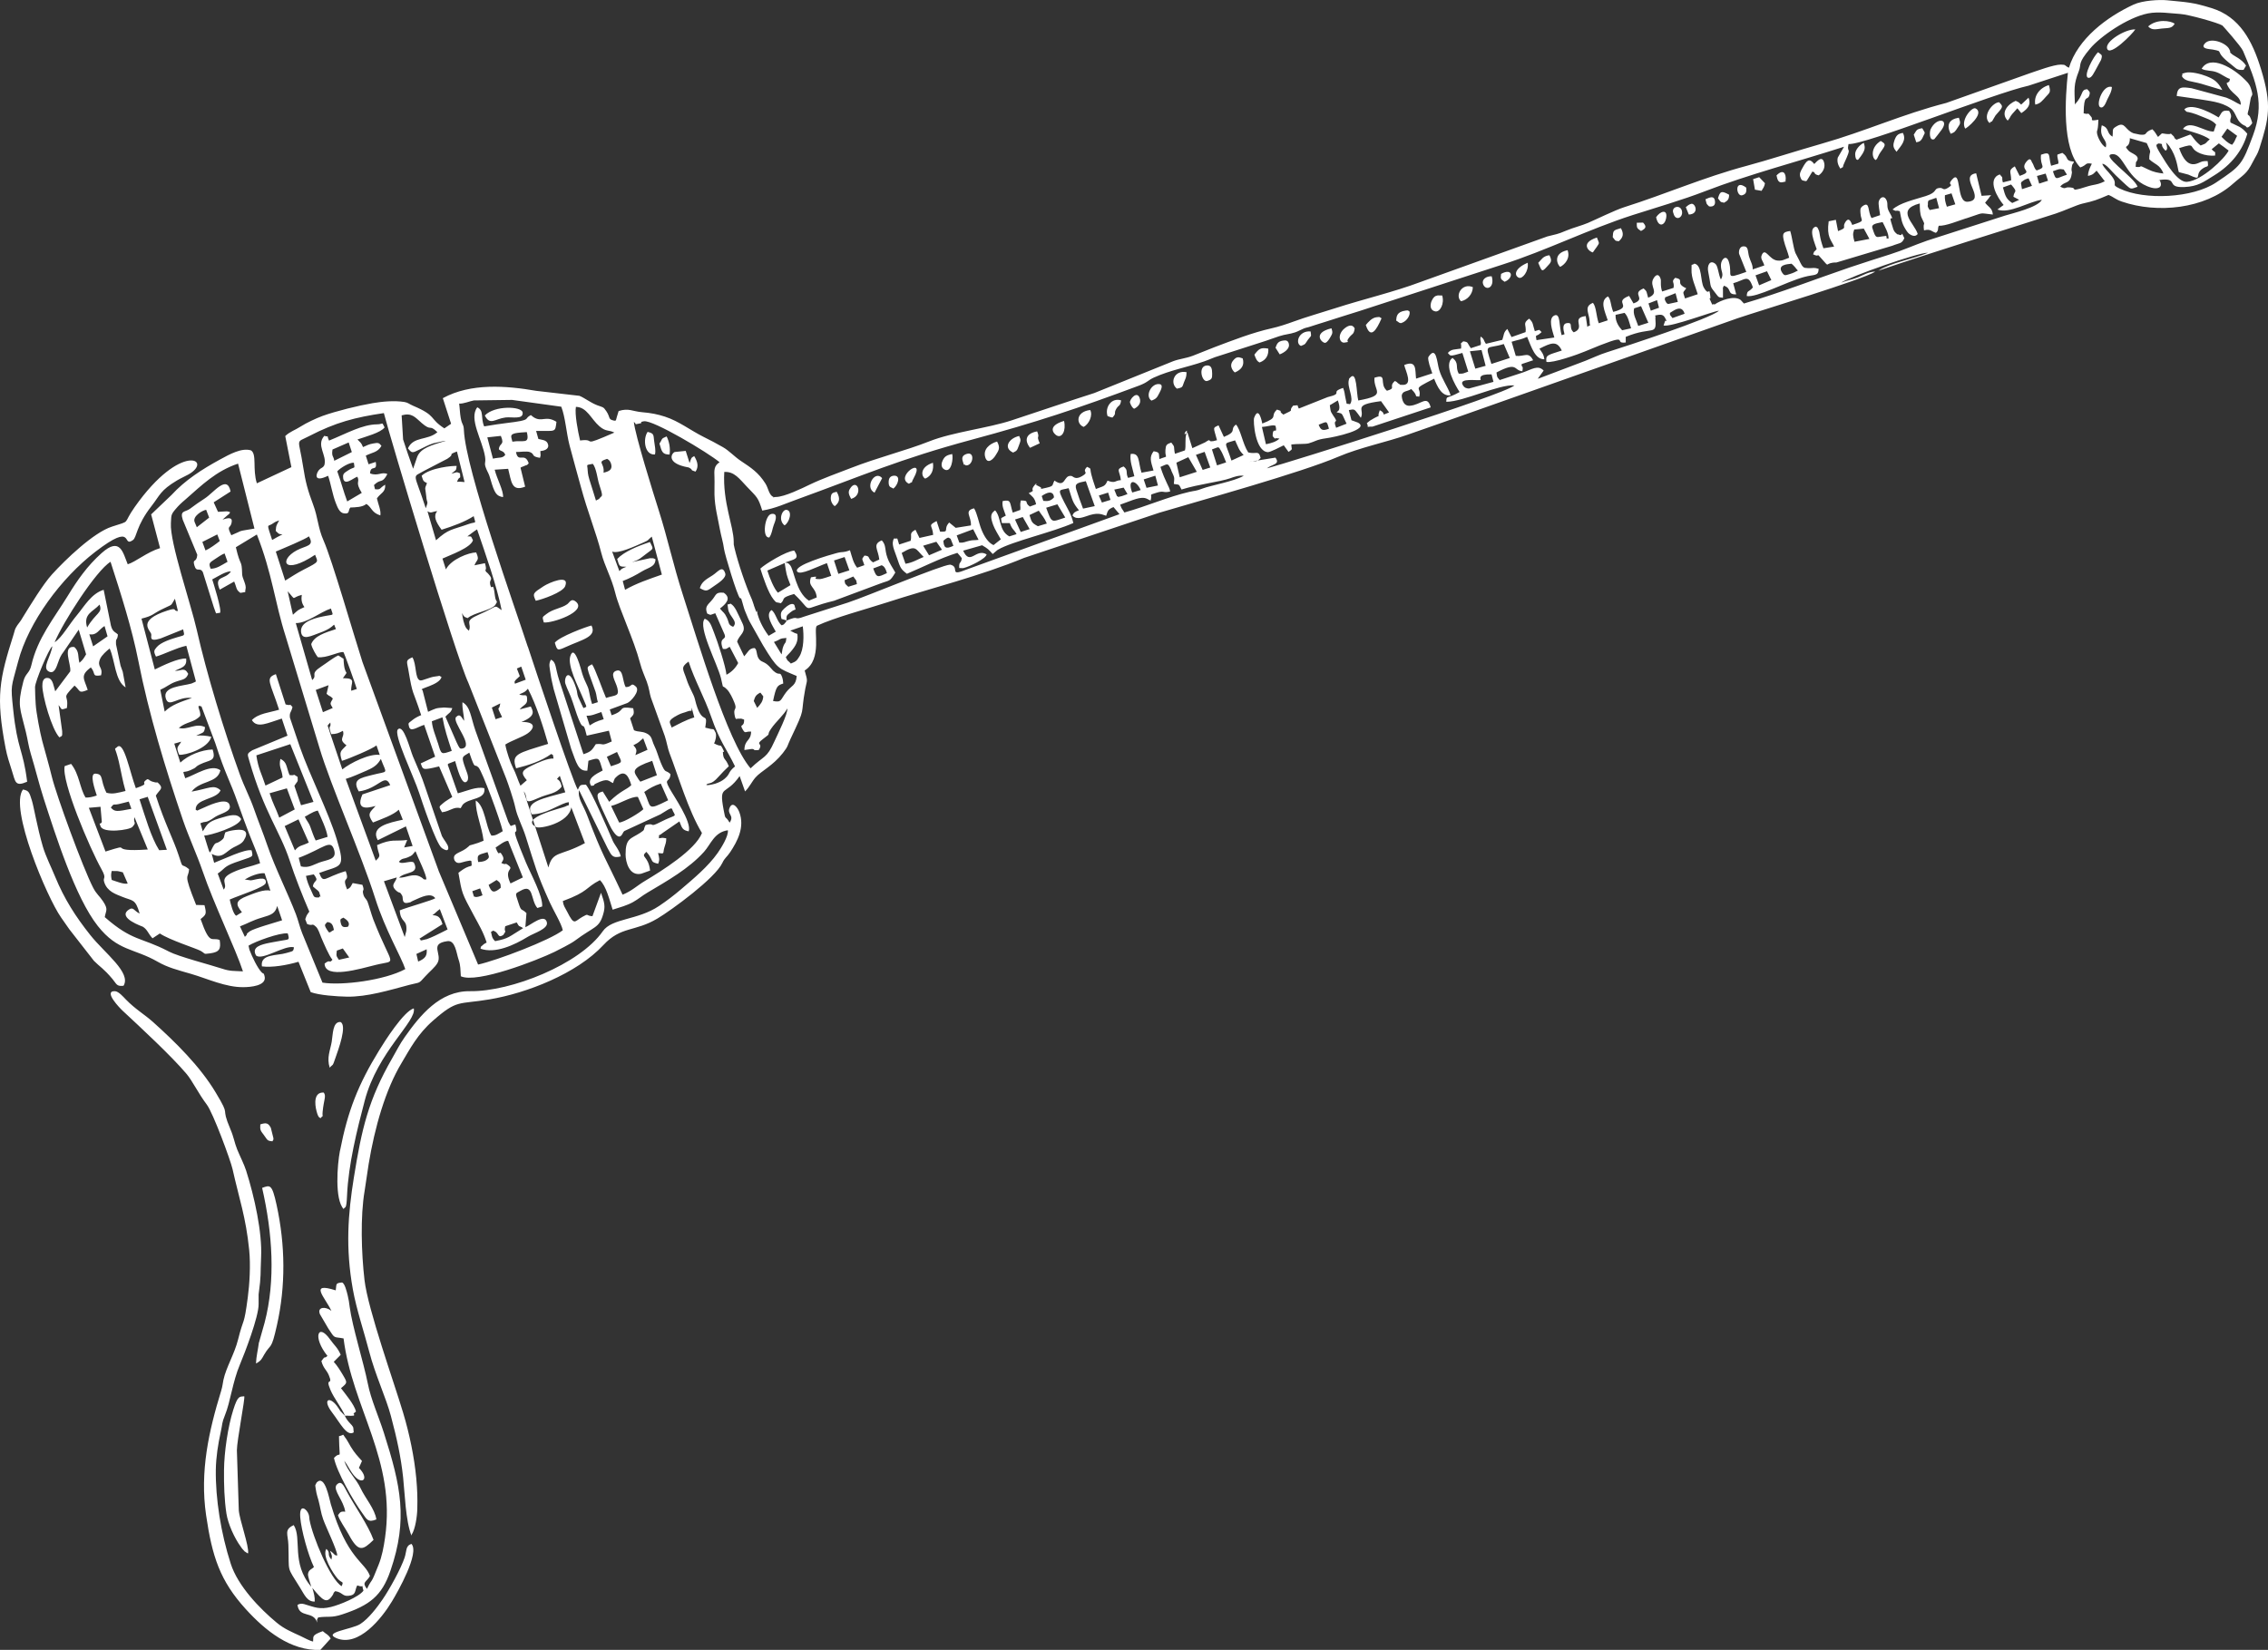 <svg viewBox="0 0 310.01 225.55" xmlns="http://www.w3.org/2000/svg" data-sanitized-data-name="Layer 2" data-name="Layer 2" id="Layer_2">
  <rect x="0" y="0" width="310.01" height="225.55" fill="#333333" stroke="none"/>
  <defs>
    <style>
      .cls-1 {
        fill: #fff;
        fill-rule: evenodd;
        stroke-width: 0px;
      }
    </style>
  </defs>
  <g data-sanitized-data-name="Layer 1" data-name="Layer 1" id="Layer_1-2">
    <g data-sanitized-data-name="ÎÓÈ 1" data-name="ÎÓÈ 1" id="_ÎÓÈ_1">
      <path d="M305.1,19.79c-.61-.22-1.04-.7-1.44-1.09l.79-1.12,1.34.99c-.31.54-.26.72-.69,1.23h0ZM224.3,31.58c.62-.33.85-.55.29-1.15l-.86.02c0,.66-.03.74.58,1.13h0ZM233.61,28.21s.99.23.79-.82c-.12-.64-.65-.44-1.28-.15.2.73.06.55.49.97h0ZM205.66,38.52c1.28-.49,1.14-1.97-.48-1.08-.07.67-.11.68.48,1.08h0ZM244.08,24.62c.08-.88-.31-1.6-1.25-.64.12.6.26,1.06.84.93.92-.2.14-.05.41-.3h0ZM238.16,26.69c.6-.19.56-.56.53-1.04-1.69-1.3-1.38,1.32-.53,1.04h0ZM230.83,29.33c1.52-.06.88-1.64.32-1.46-.41.13-.4.22-.72.45l.41,1.01h-.01ZM228.72,29.09l.06.2c.31.95,1.29.45,1.13-.41-.17-.96-1.48-.67-1.2.21h0ZM235.67,27.71c.52-.29.67-.48.68-1.09-1.05-.59-1.25-.47-1.52.49.42.53.25.49.84.6h0ZM114.11,69.19c.54-.45.85-.93.26-1.96-.62.12-.76.24-.81.79-.05.51.29,1.05.55,1.17h0ZM203.9,37.77c-.74-.04-1.38.43-1.19,1.04.33,1.02,1.66.58,1.19-1.04h0ZM122.1,66.8c.62-.44,1.1-1.82.1-1.77-.56.03-.72.42-.73.79-.04.95.43.74.63.98h0ZM132,63.62c1.03.12,1.32-1.95.14-1.57-.55.18-.72.48-.53,1.04.28.86,0,.19.4.52h0ZM226.37,29.7c.31,1.46,1.17,1.13,1.36.18.28-1.37-.8-1.04-1.36-.18h0ZM253.99,21.83c1.1-1.34.95-1.65.77-2.31-.71.37-1.21,1.08-1.18,1.6.05.93.4.71.4.71h0ZM116.34,68.2c1.78-.49.8-3.03-.19-1.34-.26.44-.1.79.19,1.34h0ZM221.27,32.98c.58-.51.73-.99.29-1.79-1.07.3-1.06.32-1.12,1.23.41.5.25.49.83.56h0ZM262.74,17.53c-.84.13-.75.3-1.15.88l.34,1.04c.3-.08.63-.02.96-.83.23-.56.34-.29-.14-1.09h0ZM155.02,55.88c.44-.21.95-.65.81-1.29-.32-1.39-1.5.06-1.37.46.11.35.37.78.57.82h-.01ZM107.24,71.82c.65-.37,1.14-1.98.28-2.12-.59-.09-1.22,1.39-.28,2.12h0ZM208.82,35.92c-1.76.74-1.91,1.71-1.23,2.04.49.24,1.41-.88,1.23-2.04h0ZM126.47,65.43c.85-.36,1.2-1.18,1.05-2.17-1.84.61-1.6,1.89-1.05,2.17h0ZM217.73,34.5c.14-.22.37-.52.52-.73.44-.67.34-.42.03-1.3-2.44.79-.99,2-.55,2.03h0ZM240.79,26.08c.27-.46.36-.52.46-1.03l-.79-.83-.83.27.25,1.44.91.16h0ZM119.54,67.35l1.04-1.99c-1.01-1.17-2.44,1.3-1.04,1.99h0ZM124.24,66.13c.81-.5.13.17.63-.73,1.78-3.21-2.67-.23-.63.73h0ZM211.78,34.89c-.91.12-1.08.62-1.52,1.04.45.98.43,1.39,1.13.59.53-.6.87-.74.39-1.64h0ZM181.17,46.86c.3-.1.55-.56.69-.79.25-.44.35-.57.14-1.19-2.75.65-1.22,2.11-.83,1.98h0ZM191.6,44.14c.75-.24,1.25-1.17,1.04-1.6-.27-.08-.06-.14-.52-.08-1.24.17-1.23.84-1.28,1.36.3.17.45.42.76.33h0ZM267.75,16.09c-1.35.21-1.72.99-1.12,2.2.59-.21.62-.32.97-.86.34-.52.43-.54.16-1.33h-.01ZM107.51,84.8c-.01-.62-.04-.63.49-1.06.91-.75.82,0,.59-1.01,0,0-.26-.59-1.38.45-.47.44-.57.66-.39,1.43l.69.2c-.06.13.04.09-.22.38-.3.34-.09.09-.43.3-.64-.45-.84-1.75-1.41-2.09-.91.67.19,2.19.59,2.95l-.98.57c-.95-1.3-1.34-2.32-1.57-3.15-.27-.98.38.66-.16-.23l-.27-.74s-.03-.1-.04-.15l-.23-.67c-.83-1.81-1.93-5.1-2.39-7.05-.13-.53-.11-.48-.11-.88,0-2.12-1.53-5.35-1.29-9.53,1.37-.09,2.08.95,3.08,2,1.43,1.5,1.54,1.45,2.11,3.28,1.9-.33,2.99-.9,4.73-1.52,8.99-3.26,13.99-5.5,23.9-8.17,8.78-2.36,14.54-4.29,22.86-7.39,1.22-.46,1.19-.71,2.03-1.1,2.23-1.02,4.61-1.42,6.9-2.22.79-.28,1.37-.57,1.9-.71l5.94-1.91c.82-.25,1.68-.59,2.38-.81.93-.3,1.36-.26,2.19-.53.42-.14.81-.38,1.19-.53.42-.16.44-.11.91-.27.63-.22,1.3-.4,2.15-.68,1.18-.4,3.08-.96,4.59-1.45l19.5-6.34c6-1.92,11.78-4.83,17.81-6.77,3.2-1.03,6.73-2.04,9.84-3.24,6.03-2.33,12.83-4.09,19.05-6.1l-.86,1.49c-.12.53.03,1.01.35,1.5.69-.46.14.11.52-.72,1.19-2.58.29-1.19.6-2.64,2.14.18,19.78-6.91,24.62-7.98l5.37-1.76c-.35,3.24-.88,10.3,1.69,12.94,1-.35.59-.69,1.58-.51-.25.51-.51,1-.53,1.67.78-.18.79-.36,1.18-.72l1.12,1.45c-.76.37-1.03.4-1.78.55-.46.09-1.25.37-1.56.45-1.46.37-.31-.07-1.4-.16-.9-.07-.48.33-1.35-.1.54-.75,1.24-.34,1.51-1.45.2-.81-.03-.49.05-1.12.1-.76.18-.37.31-.86l-.33-.04s-.25-.05-.3-.08c-.47-.22-.18-.54-.95-1.07l-.67.23c-.08.44.19.83.12,1.24l-.99.29c-.42-1.41.09-2.03-1.38-1.51-.18,1.68.89,1.63-.59,2.15-.36-.25-.37-.75-.63-1.09-.09-.12-.18-.89-.83-.04-.89,1.18,1.14,1.2-.87,1.87l-.66-1.3c-.99.58-.49.72-.5,1.91l-1.13.28c-.24-.82.17-.45-.43-1.09-1.85.67-.24,3.28.53,4.18l-.85.62c1.65.64,4.32-1.1,6.08-1.33-.54,1.04-4.01,1.84-5.03,2.16l-10.64,3.42c-1.84.64-3.25,1.3-5.05,1.87-1.84.59-3.7,1.17-5.53,1.79-4.63,1.58-9.6,3.51-14.48,4.94l-.44-.48c-.88-.69-2.81.08-3.56.61-.44-.19-.16.41-.57-.51-.38-.86.09.22-.03-.69-.19-1.44-.1.26-.88-1.11-.5-.88-.19-3.07-1.29-3.27-.5.38-.35-.21-.39.79-.05,1.19.53,2.29.85,3.39l-1.74.58c-.33-1.08-.32-.67.17-1.39-1.65-.74-.09-1.16-1.52-1.43-.59.61-.08.43-.21,1.37l-1.57.5c-.29-.88-.09-1.39-.21-1.75-.23-.69-.63-.61-.97-.03-.67,1.11.98,1.96-.73,2.63-.24-.8-.11-.84-.62-1.27-1.81.73.5,1.38-1.38,2.05l-.6-1.03c-2.33.89.75,1.42-2.17,2.19-.4-1.02-.29-1.66-.72-2.12-1.16.6-.44,2.01-.03,3.27l-1.23.4c-.36-.99-.32-2.21-.79-2.79-1.32.52-.48,1.44-.46,2.55,0,.92.35.24-.31.73l-.22-1.47c-2.13.25.09,1.58-1.64,2.22-.75-.61,0-1.37-.91-1.26-.67.08-.54.82-.35,1.52l-.39.13c-.38-1.19-.12-3.12-1.02-2.68-.83.41-.29,1.96.02,3l-2.44.36c-.19-.9,0-.46.44-.88l.26-.22c-.5-.42-.08-.34-.93-.13-.32-.96-.17-1.13-.77-1.71-.96.67-.35.84-.49,1.84l-1.92.68-.58-1.11c-.54.47-.45.84-.68,1.49l-2.24.54c-.4-.56-.17-.61-.72-.99-.14.62.11.57,0,1.15l-1.34.44c-.55-.76-.29-.83-1.04-.94-.58.57-.2-.06-.3.99-.88.16-1.3.03-1.81.6.39.42.18.52,1.99,0l.8,2.55c-.72.26-.67.31-1.3.28-.51-.95.11-1.37-.84-2.15-1.31.85.41,3.83.96,4.66-1.8,1.04-1.79.38-1.82,1.34,2.32,0,7.25-2.43,9.31-2.24-1.39,1.3-30.78,10.53-33.83,11.34.64-.56,1.9-.52,1.16-1.47l-3.58.58c.8-.2.97.14,1.56-.53-.27-1.14-.6-.47-1.69-.76-.76-1.15-1.04-3.14-1.68-3.81-.92.71.25.91-1.65,1.69l-.73-1.58c-.85.38-.69.22-.21,2.03-1.66.5-.49-.46-1.64.3l-1.73.79-.68-2.17c-.99.93.29-1.09-.15.25-.21.64-.02,1.64-.18,2.22l-1.37.47c-.23-1.06.08-.83-.5-1.54-.66.23-.75.34-.8,1.02-.09,1.25.59.69-.83,1.24-.09-.79.1-.92-.78-1.07-.61.78-.42,1.33-.02,2.63l-1.64.3c-.48-1.48-.19-2.74-1.48-2.56-.15.95.23,1.87.5,3.05l-.86.22c-.39-.81.09-1-.61-1.56-1.15.4-.5.6-.37,1.87-.89.05-.67.49-1.83.07-.36.85-.56.72-1.59,1.14-.23-.69-.44-1.28-.62-1.99-.24-.94.08-.71-.58-1.04-.82.82.42.63-.7,1.28-.97.56-1.16,0-1.48-.04-1.08-.12-.71,1.74-2.28.64-.37.66,0,.73-1.14.99-1.19.28-.42.07-.79-.1-1.57-.75.13-.3-.68-.4-.96,1.11.29.69-.91,1.23.46.46.82.59,1.01,1.52l-.85.31c-.87-.6.06-.82-1.24-.83-.17.72,0,.75-.07,1.29l-1.03.37c-.45-1.38-.16-1.83-1.38-1.58-.12.73.16,1.18.43,1.99-.84.48-.66.17-.54,1.02h1.08c.38.99.5.75.93,1.51l-.99.31c-1.47-.8-1.06-2.57-1.94-3.56-.69.45-.64.96-.26,2.01.22.6.74,1.41,1.04,1.95l-1,.79c-.71-.32-1.27-1.15-1.67-2.18-.36-.92-.54-2.11-.99-2.85-1.44.36-.34,1.1-.43,2.34l-2.08.33-.89-.73c-.89.96.16,1.32-1.24,1.25l-.48-1.45c-1.3.68-.55.51-.47,1.89l-1.87.42-.55-1.12c-.95.51-.44.67-.66,1.51l-1.57.51c-.38-1.11-.03-.74-.7-.83-.44.75.06,1.6.41,2.67.46,1.37.51,1.51,1.35,2.16,2.05-.85,4.58-2.16,6.9-2.86.25.25.38.46.61.73-.12.84-.41.36-.36,1.34l.49.02c.05,0,.11-.02.16-.03.75-.18,2.98-1.24,3.1-1.85-1.48-.9-2.25,1.62-3.21-.51l2.59-.74c.85.5.84.54,1.45,1.2l.61-.52s.09-.06.14-.09c1.87-1.1,7.47-2.38,10.27-3.63-.28-1.22-.72-1.81-1.27-2.9-.97-1.91-.64-1.52.63-1.86.54,1.66.5,1.9,1.41,3.02-.46.16-.75.3-.89.72.6.69,1.61.16,2.39-.07,1.31-.39,1.78,0,2.22.1.23-.7.23-.87,1-1.19l.82.97-21.1,7.64c-2.29.92-.64-.44-2.05-.74-1.24.07-11.37,4.33-13.98,5.19l-5.96,1.91c-1.65.63-.52-.26-2.39.54h0l-.03-.04ZM177.83,47.29c.7-.26.55-.29.94-.83.49-.69.48-.28.38-1.15-1.65-.15-2.17,1.65-1.32,1.98h0ZM256.4,21.88c.42-.42.1-.34.86-1.38.58-.8.4-.86-.18-1.23-1.43.86-1.23,2.39-.68,2.61h0ZM258.94,19.24c-.25.7-.13.98.29,1.51.71-.92,1.38-1.61.87-2.58-.71.11-.92.37-1.17,1.07h.01ZM213.27,36.48c.7-.37,1.39-1.22,1-2.28-2.21.47-1.28,2.17-1,2.28h0ZM130.16,62.06c-.72.16-1,.3-1.27.81-.19.35-.37,1,.2,1.31.96.53,1.24-1.54,1.06-2.12h.01ZM174.93,48.44c.6-.22,1.33-.75,1.26-1.32-.07-.62-.45-.62-.82-.56-.8.12-.85.58-1.02.98l.57.9h.01ZM145.44,57.54c-2.48.75-1.31,1.83-.99,2,.72.39,1.3-.68.99-2h0ZM91.52,62.14c.14-.87-.06-1.82-.4-2.48-.87.36-.51.33-.98.97.32,1.09.37,1.5,1.37,1.51h.01ZM168.78,50.92c.94-.39,1.36-1.01,1.08-1.93-.62-.22-.85-.24-1.29.28-.73.86.18,1.63.22,1.65h-.01ZM165.02,52.08c.68-.22.66-.4.67-1,0-.69-.12-1.17-.74-1.12-1.26.1-.65,2.35.07,2.12h0ZM172.18,49.55c.94-.34,1.25-1.07,1.18-1.89-1.06-.19-1.28.03-1.9.82.2.56.34.9.71,1.07h0ZM138.48,61.87c.54-.25.55-.32.78-.94.25-.69.33-.73.05-1.33-1.39.3-2.24,1.62-.83,2.27h0ZM157.38,54.77c.7-.25.79-.45,1.12-1.1.14-.27.56-1.04.04-1.15-1.14-.22-2.08,1.6-1.16,2.24h0ZM188.84,43.51c-.38-.17-.07-.2-.64-.15-.66.06-1.16.65-1.51,1.07.64,1.99,1.44.73,2.15-.91h0ZM140.79,61.22l1.33-.62c-.55-1.22.08-.55-.35-1.63-1.49.27-1.82,1.16-.98,2.24h0ZM199.7,41.18c.86-.16,1.61-.97,1.62-1.93-1.49-.62-2.48,1.16-1.62,1.93h0ZM288.67,11.89c-1.24-.38-2.22,2.43-1.6,2.76.52.27.84-.79.98-1.07.26-.53.61-1.08.62-1.69h0ZM148.13,58.36c.74-.4,1.27-1.58.89-2.31-1.99.23-1.94,1.93-.89,2.31h0ZM152.06,57.08c.62-.66.13-.5.51-1.17.34-.6.56-.31.67-1.18-1.29-.41-2.25.92-1.85,2.15.19.06.42.17.67.2h0ZM37.23,156.03c.12-.25.12-.05.15-.41l-.36-1.44c-.34-.64-.61-.75-1.44-.47-.05.82.02.82.55,1.54.44.6.39.71,1.09.77h0ZM197.13,40.39c-.57.04-.43-.08-.85.06-.59.19-1.26,1.91-.08,2.12.62.11,1.27-1.02.93-2.18h0ZM297.26,3.24c-.57-.41-2.42-.7-3.63.37.52.57,1.06.38,1.88.29.87-.09,1.37.02,1.75-.67h0ZM280.06,11.63c-1.29.38-2.09,1.5-1.86,2.67.71-.14.96-.54,1.45-1.07.54-.58.7-.63.41-1.6h0ZM160.87,53.13c.86-.17.72-.24.97-.88.23-.59.33-.63.35-1.37-1.7-.34-2.33,1.48-1.32,2.25h0ZM185.17,44.91s-.31-.89-1.38-.02c-1.06.86-.7,2.07.02,1.94.91-.16.1.03.48-.52.54-.8.75-.47.88-1.41h0ZM263.9,17.66c-.18.38-.2,1.67.5,1.36.04-.02.78-.98.99-1.27,1.11-1.53-.7-1.76-1.49-.09h0ZM270.04,14.82c-.49-.26-2.1,1.61-1.42,2.76.11.04,2.76-2.06,1.42-2.76h0ZM273.27,13.98c-.86-.02-2.4,1.88-1.32,2.84.6-.61,0,.35.59-.66.24-.41.19-.36.52-.72.83-.9.66-.96.21-1.46h0ZM105.16,73.47c.39-.57.38-1.11.61-1.72.13-.33.73-1.67-.33-1.49-.92.15-1.32,3.36-.28,3.21h0ZM43.82,152.86c.53-.64.19.12.28-.87.16-1.7.53-2.14.15-2.63-1.36-.09-1.25,1.54-.98,2.55.25.95.41.84.55.95h0ZM89.53,62.13c.13-.65-.03-1.08-.12-1.88-.09-.87-.04-1-.89-1.21-.67.97-.42,3.2,1,3.09h.01ZM286.79,7.14c-.55.4-2.19,3.42-1.3,3.5.42.04.7-.63,1.2-1.53.04-.07.5-.9.5-.92.26-.79.02-.66-.4-1.05h0ZM136.29,60.36c-1.08.31-1.95,1.1-1.61,2.18.33,1.01,1.13.17,1.39-.27.38-.64.74-.96.22-1.91h0ZM291.87,4.02c-1.31-.07-4.18,1.63-3.85,2.63.37,1.15,3.51-2.06,3.85-2.63h0ZM275.54,13.78c-1.08.42-2.16,1.66-1.11,2.71.58-.7.02-.3,1.32-1.69l.54.66c.99-.63,1.34-1.23.99-2.11l-1.01.95c-.51-.44-.13-.22-.74-.51h0ZM99.13,78.38c-.38-1.18-.99-.2-1.73.27-.95.59-1.5.91-1.74,1.75.94.52.95.41,1.98-.31.55-.38,1.69-1.1,1.49-1.71h0ZM47.14,193.54l-.63-.66c-.13-.19-.25-.42-.47-.7-1.02-1.35-2.01-.87-.64.92,1.1,1.43,2.01,3.33,2.95,2.71l-.06-.65c-.19-.48-.74-.7-1.16-1.62.59-.04.53.06,1.26-.02.09-.48-.36-.03.27-.56-.23-.96-1.47-2.41-2.05-3.19.9-.75.89-.73.27-1.79-.34-.57-.78-1.3-1.26-1.81l.71-.72s.15-.12.12-.12.08-.07.12-.12c-.42-1-.85-1.25-1.47-2.13-1.63-2.29-2.41-.28-.34,2.28l-.24.19c-.1.08-.08-.23-.59.52.28,1.01.69,1.17,1.01,1.91.67,1.59-.56.14.22,2.01.49,1.18,1.61,2.56,2,3.55h-.02ZM95.07,64.47c.45-.65.31-1.32-.18-2.12-.44.25-.37.21-.63.95l-.53-1.66-1.5.15c-.45.18-1.23,1.54,1.82,2.1.02,0,.08,0,.1.02l.19.11c.41.25-.07.2.72.45h0ZM303.77,12.32c-.62-1.16-1.15-1.5-2.21-1.92-.7-.28-2.18-.67-2.9-.44-.75.24-.15-.05-.42.44.37.75,1.27.67,2.61,1.04l2.91.87h.01ZM247.74,23.41s.05.1.11.1c.32-.01-.05.29.74.46.53-.36.9-.98.77-1.63-.24-1.22-1.02-.27-1.37.08-.67-.86-1.04-.53-1.63.57-.21.39-.49.79-.23,1.33.13.28.12.32.44.39.5.1.22.23,1.18-1.29h-.01ZM66.27,56.8c.71,1.42,1.38.45,2.83.27.87-.11,2.44.33,2.34-.67-.09-.88-3.86-1-5.17.4h0ZM45.07,145.96c.48-.59.32.03.82-1.45.31-.9,1.62-4.37.64-4.8-1.08-.05-1.02,1.73-1.19,2.71-.2,1.17-.71,2.18-.27,3.54h0ZM73.22,82.13c.87-.17,3.7-1.15,4.03-1.99.68-1.72-2.2-.49-2.95,0-1.46.95-1.53.98-1.07,1.98h-.01ZM74.33,85.09c1.11.15,5.94-1.49,4.41-2.82-.66-.57-.87.09-1.21.33-.81.58-1.93.62-2.85,1.35-.58.46-.57.32-.35,1.14h0ZM75.84,87.87c.32,1.05.33,1.11,1.47.59,2.27-1.04,4.32-1.39,3.54-2.95-.65.14-4.41,1.53-5.01,2.35h0ZM306.67,9.55l.34-.58c-.54-.88-1.69-1.34-1.93-1.57-.68-.63.07.18-.37-.69-.44-.86-2.54-1.66-3.33-.77-.69.77.7.76,1.06.83,1.77.34-.04.06,2.56,2.06.7.54.73.79,1.68.72h-.01ZM61.27,115.84c-.03-.41-.62-1.06-.86-1.54l-2.25-6.57c-.55-1.7-1.09-2.82-1.72-4.33-.39-.93-1.26-4.46-2.05-3.69-.67.65,2.17,6.41,2.92,8.73.3.92,2.3,6.96,3.09,7.5,1.02.69.87-.1.87-.1h0ZM47.19,206.66c-.68-.08-.69.1-.99.47.18.69,1.08,1.91,1.48,2.67,1.34,2.51,1.95,2.09,3.38.71-.73-2.02-2.58-4.61-3.64-6.59-.45-.84-.78-1.66-1.44-.9-.46.73.98,2.08,1.21,3.63h0ZM56.25,211.05c-.85.28-.63.95-.95,1.9-.49,1.46-2.03,4.28-3,5.69-.69,1.01-1.9,2.63-3.05,3.37-1.13.73-5.24,1.13-3.23,1.95,3.01,1.21,6.14-2.7,7.53-5,.83-1.36,3.84-6.68,2.69-7.9h.01ZM51.44,207.69c-.2-1.4-1.52-2.89-2.14-4.22-.64-1.37-1.74-2.26-2.25-3.78.52.63.97,1.77,1.68,2.37.95.82,1.67-.03.33-1.39l.42-.95c-.66-.74-.97-1.03-1.53-1.94-.12-.2-.52-.94-.61-1.05-.69-.89-.13-.56-1-.4,0,.06,0,.13,0,.18.07,3.58.37,1.65-.69,2.8.39,1.92,2.64,5.86,3.9,7.58.58.8.74,1.3,1.9.82h0v-.02ZM307.64,16.19c-.26-.8-.61-.08-.26-1.27l.25-1.38c.11-.67.45-.26.03-1.49-.22-.65-.51-.85-.89-1.24-1.43-1.43-4.63-3.44-5.83-1.41.59.33,1.28.19,2.04.47.7.26,1.2.72,1.83.92-.16.53.05.25-.46.58.54,1.57,1.96,1.61,1.94,2.96-.71-.31-1.08-.64-1.97-.98l-4.76-1.29c-1.32-.19-1.93-.25-2.03,1.06l3.07.44c1.24.23,3.01.33,4.29,1.24.89.64.67,1.9,2.08,2.44,0,0,.15.47.63-.08.38-.43.27-.29.04-.99h0v.02ZM33.91,212.35c.16-.98-1.17-4.55-1.27-5.9l-.26-8.19c0-1.3,1.14-7.09,1.01-7.38-.63.08-.87-.17-1.51,1.87-.72,2.25-1.24,5.75-1.26,8.24-.02,1.92.04,4.03.33,5.92.22,1.41,1.09,3.35,1.96,4.53.19.26.17.28.4.5.65.65-.24-.16.23.2.31.24.19.14.38.22h-.01ZM35.39,183.53c-.11.91-.37,1.92-.4,2.86.73-.37.8-.66,1.11-1.19.97-1.66.95-.47,1.75-4.02,1.21-5.39,1.16-10.96-.05-16.49-.63-2.87-.88-2.69-1.97-2.3,1.41,6.15,1.86,12.62.34,18.42l-.77,2.72h0ZM46.47,157.3c-.37,1.93-.74,6.67.5,7.98.21-.42.38.23.47-1.89.18-4.19,1.38-9.01,2.41-12.91,1.75-6.7,7.14-10.87,6.71-12.63-1.39.41-3.97,4.49-4.74,5.75-2.86,4.65-4.29,8.29-5.34,13.7h0ZM266.12,28.27c-.22-.61-.32-1.09-.27-1.58l.9-.26.52,1.5-1.16.33h.01ZM263.52,28.01c-.02-.58.07-.46.1-.61l1.05-.36.38,1.42-1.28.25c-.39-.53-.25-.67-.25-.7h0ZM268.77,29.85c2.63-.85,1.55-.74,3.63-.52-.07-.92-.62-1.02-1.06-1.62l.19-.23s.16-.19.2-.24c.32-.37-.04-.03.44-.56l-1.31.09-.74-3.08c-2.54.35,1.56,3.67-1.17,3.89-1.62.13-.79-4.58-2.13-3.03-.78.9.44.49-.53,1.11-.73.46-.63,0-1.15.03-.92.07-.2.57-1.91,1.11-1.61.51-3.55.93-4.54,1.84.72.36.22.03.99.23.21,1.01.22,1.56.77,2.44.26.42.39.62.76.81.59.3.82-.03.92-.13-.44-1.48-3.07-3.3.28-4.18.01.66.01,1.47.26,1.97.66,1.34.12.33.32,1.71.93-.24.99.16,1.63.34.43-.37.19-.56.39-.97.91.06,2.72-.69,3.75-1.02h0ZM244.89,36.05s.05.1.12.1l.33.35c.2.23.24.33.42.48-.35.19-.69.36-1.08.47-.63.18-.75.32-1.08-.18-.69-1.06.62-1.15,1.29-1.22h0ZM240.45,39l-.49-1.36,1.57-.56.59,1.21-1.66.71h0ZM235.51,40.69v-.89c.03-.65-.12-.19.12-.74,1.16.35.37,1.23,1.69,1.18l-.41-1.52c1.66-.46,2.04-1.33,2.69.57-.58.72-.79.31-.84,1.18,1.33.26,5.38-1.94,7.86-2.61,1.43-.39,1.93-.06,1.97-1.11-.67-.21-.72-.08-1.38-.09l-.48-.04c-.37-.04-.64-.71-.79-1.02,0,0-.48-.9-.53-1.02-.28-.71-.46-2.25-.71-3-1,.13-1.09.36-.87,1.31.18.78.54,1.54.73,2.34-.75.28-.94.45-1.6.39-1.13-.1-1.63-1.8-2.12-.82-.29.57.15.84.32,1.49l-1.59.54c.05-.59-.3-1.1-.49-1.74-.18-.61-.09-1.31-.58-1.4-.67-.13-.86.53-.79,1l.99,2.48c-3.15,1.11-1.78.53-2.39-1.39-.34-1.07-1.06-.32-1.08.43-.02,1.02.47,1.17,0,2-.34-.63-.39-1.84-.75-2.13-.74-.63-1.17.2-.99,1.05.37,1.8.2,1.94.66,2.51.87,1.09.61.98,1.35,1.06h0ZM257.8,32.25c-1.42.13-1.34.56-1.87-1.08-.19-.6.74-.65,1.4-.81.3.62.86,1.55.81,2.26-.62-.03-.04-.32-.3-.29-.03,0-.02-.06-.04-.08h0ZM253.49,33.05c-.24-.87-.25-1.06-.04-1.67l1.31-.13.77,1.41-2.04.39h0ZM260.31,32.58c-.58-1.26-.08-.2-.74-.5-.37-.17,0,.15-.39-.19-.42-.36-.4-.68-.69-1.55-.36-1.12.66.26-.25-1.36-.42-.74-.14-1.02-.35-1.56-.28-.7-.85-.55-1.07.07-.13.35.13,1.47.17,1.92l-1.17.4c-.56-.9-.19-2.35-1.2-1.65-.41.29-.34.57-.31,1.03.06,1.1.77.94-1.13,1.56-.31-.8-.58-.96-.96-.36-.48.77.41.67-.98,1.2l-.3-1.54-.98.2c-.31,2.18.36,2.56.74,3.46l-1.46.23c-.59-1.61-.45-2.13-.67-2.54-.25-.48-.02-.17-.34-.42-1.11.21-.19,2.19.09,3.08-.5.59-.22.04-.49.71,1.09.52.25-.44,1.27.72,1.1,1.24.17.39,1.93.39l7.64-2.29c1-.41,1.27-.23,1.62-1.01h.02ZM72.01,59.07c.43,1.76-.51,1.05-1.97,1.31-.2-.76-.34-.96.38-1.15.33-.08,1.3-.15,1.58-.16h.01ZM69.06,62.19c-.42.49-.69.29-1.68.51l-.77-2.91,1.85-.2c.57,1.34-.21.91-.27,1.83.29.33.66.16.88.78h-.01ZM76.04,57.65c-1.49-.91-1.95.14-3.13-.63l-.35-.28c-.87.48-.21.55-1.39.81-.51.11-1.22.19-1.62.24-1.25.15-2.04.28-3.37.5-.52-1.24.02-2.15-.94-2.61-1.21,1.56.7,4.47,1.06,6.75.15.97-.2.78.17,1.67.21.52.32.54.57,1.41.56,1.95.82,2.3,1.72,2.45.09-.86-.84-2.5-1.14-3.75l1.84-.12c.44,1.68.43,3.19,2.32,2.44l-.63-2.58c.16-.15.1-.06.35-.18.67-.32.39-.03.77-.43-.54-1.62-1.45.05-1.74-1.55.51.02,1.49-.16,1.92.02.71.29.08.58,1.36.78.15-.52.05-.31.05-.93.66-.04,1.31-.35,1-1.05-.21-.48-.84-.48-1.27-.6l-.31-1.1c2.72-.03,2.6.27,2.78-1.25h-.02ZM16.88,134.77c1.11-1.79-2.55-4.45-4.52-6.92-2.04-2.56-3.58-4.98-4.81-7.97-.56-1.37-1.29-2.79-1.7-4.17-.77-2.64-1.23-5.45-1.49-6.27-.35-1.1-.38-1.35-1.22-1.51-1.91,2.52,3.3,14.78,5.2,17.48.42.59.67.94,1.14,1.63l3.36,4.31c.83.84,1.3,1.02,2.53,2.48.58.69.55,1.04,1.5.93h.01ZM47.66,60.48l.43,1.32-2.4,1.19c-.09-.68-.4-.54-.24-1.54l2.2-.96h.01ZM46.9,65.34c.17,1.17,1.37,0,1.95-.17.39.83-.38.62.6,2.21l-1.99,1.17c-.34-1.02-.41-1.11-.65-1.95-.21-.73-.46-1.46-.71-2.17.44-.48,1.69-1.24,2.27-1.17.16.99.14.43-.82,1.07-.51.34-.72.43-.64,1.02h0ZM44.97,60.22c-.42-.95.14-.37-.64-.64-1.17,1.32.42,2.65,0,4.02-.26.45-.37.25-.75.68-.31.35-.88,1.79,1.27.76.37,1.09.61,2.61,1.04,3.7.23.57.49,1.35,1.12,1.44.88.12.53-.42.88-.8.69-.03,1.66-.03,2.19-.49.78.5.68,1.18,1.91,1.57.11-.7-.3-1.54-.47-2.33.51-.75,1.2-.82,1.13-1.87-.83.48-.55.72-1.39.62l-.14-.57c.94-.94,1.09-.11,1.83-1.5-.77-.37-1.31.34-2.37-.1.07-1.26,1.03-.12.78-1.56l-.98.32-.38-1.18c.82-.43,1.65-.43,2.14-1.34-.34-.44-.45-.45-1.15-.32-.59.1-.84.26-1.37.49-.29-.7-.33-.56-.76-1.04,1.12-.39,3.17-.92,3.71-1.65-.44-.85-.13-.43-1.02-.42-2.04.02-4.11,1.22-6.57,2.22h-.01ZM121.24,78.34c-1.27.59-1.41.71-1.88-.63l1.16-.44c.12.1.44.09.71,1.07h0ZM114.59,78.44l-.59-1.82,1.45-.47.65,1.82-1.51.48h0ZM115.95,80.21c-.41-.4-.44-.28-.51-.89l1.2-.51c.43.68.36.25.49,1.04l-1.17.36h0ZM106.33,81.02c-.51-.52-1.12-1.97-1.44-3.02l2.37-1.03c.25,1.56.19,1.51.79,3.02l-1.71,1.03h-.01ZM106.76,82.44c.63-.58-.18-.68,1.78-1.24,2.88,2.7.52,2.12,5.46.93l6.25-2.33c1.39-.53,1.34-.21,2.13-1.53-.38-.7-.81-1.24-1.09-2.05-.4-1.12-.12-1.66-.76-2.35-1.33.55-.49,1.23-.34,2.62l-.86.39c-.84-.58-.28-.87-1.17-.93-.43.6-.34.29-.01,1.31l-.99.35c-.54-.68-.68-1.42-.98-2.39-1.03.39-.86.13-1.83.39-.8.21-6.06,1.7-5.37,2.54.42.52,2.62-.65,4.05-1.17l.59,1.74c-.34.11-1.26.44-1.55.45-1.45.03.4-.55-1.22-.25-.49,1.33.65,1.25.79,2.75l-1.07.44c-1.81-1.15-2.02-4.27-2.6-4.88-.34-.36-.26-.23-.66-.33,1.27-.48,2.05-.42,1.26-1.63-1.08.05-3.99,1.84-4.64,2.46.38,1.18,1.06,3.28,1.8,4.21.46.57.33.33,1.04.53h0v-.03ZM3.71,106.84c-.57-4.51-1.33-4.29-1.91-9.86-.36-3.45-.29-2.86.68-6.55,1.42-5.41,5.91-11.43,10.54-14.99,5.54-4.26,3.56-.48,5.15-1.61.54-.38.41-1.92,2.54-4.65,1.18-1.51,1.17-2.11,3.48-3.5.47-.28,1.02-.52,1.57-.82,3.45-1.94-.99-4.57-7.35,4.46-1.74,2.46-.36,1.78-3.13,2.68-2.51.81-6.36,4.53-8.16,6.51-1.23,1.35-2.95,4.18-4.07,5.99-.23.37-.03.08-.31.48-.02.03-.06.08-.09.12l-.27.36c-.39.59-.32.62-.51,1.23-1.96,6.18-2.46,8.48-1.11,15.56.21,1.11.51,1.99.87,3.12.48,1.48.41,2.23,2.07,1.5h0v-.03ZM182.63,58.47c-.56-1.44.55-.33-.43-1.72-.4-.57-.32-.71-.43-1.35l1.1-.66c.08.29.47,1.22-.06,1.52-.06.03-.07.07-.1.11.9.21.59-.02,1.35,1.55l-1.42.56h-.01ZM181.65,58.61c-.78.28-1.11.28-1.4-.55,1.14-.43,1.08-.63,1.4.55h0ZM174.89,59.96c-.47.43-1.03.6-1.85.77l-.55-2.36c.49-.04.55-.08,1.05-.16.24-.04.29-.05.52-.06l.29.05c.32,1.41-.41-.1-.39,1.43.63.66-.1.11.93.33h0ZM175.48,60.88l.65.9c.65-.47.4-.24.38-1.02.76-.1,1.96-.03,2.37-.15.92-.26,1.04-.51,2.35-.69,1.16-.15,6.08-1.21,4.4-2.14l-.59-.22s-.12-.04-.16-.06c-.04,0-.11-.03-.15-.06l-.36-1.38c.79-.17.77-.09,1.21.47l.43.59c.6-1.19-1.25-1.77,2.76-2.28l1.1,1.54c-1.35.54-.22.22-1.27-.3-.56,1.41.58.24-1.34,1.42l-.43.35c.38.71-.34.46.78.47l7.95-2.63c-.46-1.79-1.33-.32-2.86-.22-1.06.07-1.12-1.35-1.09-1.46.15-.61.74-.46,1.29-.83,1.12,1.1.24.97,1.1,1.04.37-1.5-1.26-.78,2.03-2.45.41,1.02,1.04,2.48,2.26,2.26-.41-1.21-1.17-2.12-1.58-3.5-.29-.96-.37-3.37-1.46-1.74-.04.32-.07-.02,0,.5.04.22.07.35.13.56.1.37.28.81.4,1.19l-2.22.72c-.15-1.21.13-2.57-1.62-1.86.19.84,1.29,2.85-.34,2.71-.57-.05.06.1-.45-.18-.19-.1-.08-.16-.48-.35-.96.83.27.94-1.09,1.34-1.15-.98.18-2.4-1.71-1.78-.15,1.88,1.83,2.38-2.21,3.11-.27-1.01-.17-4.16-1.1-3.14-.22.24-.1.02-.19.33-.28,1,.79,2.53.15,3.32-.62-.19-.34.3-.62-.9-.13-.58-.06-.65-.31-1.33-1.91.62.18.71-2.12,1.26l-3.93,1.56c-.36-.56.17-.45-.78-.4-.8.91.44.39-1.34,1.23-.87-.62.17-.35-.87-.69-1.04.98.36,1-2.01,1.91-.03-.12-.47-2.55-1.12-.77-.15.42.15,4.63,1.9,4.68.31,0,1.67-.69,2.16-.94h-.01ZM42.81,224.41c-.55-.12-1.15-.49-1.7-.74-1.29-.6-2.24-.97-3.32-1.87-2.27-1.88-5.27-4.98-6.25-8.03-1.34-4.15-2.1-8.9-2.04-12.88.03-1.71.31-3.48.66-5.07.27-1.21.14-1.26.58-2.33.77-1.87,1.03-4.54,2.07-6.99.63-1.49,2.56-6.49,2.54-8.22v-1.33c.38-2.81.22-2.56.34-5.09.17-3.35-.91-8.26-2.05-11.84-.25-.8-.89-2.07-1.23-2.91-.37-.92-.44-1.64-.92-2.75-1.46-3.43.19-1.36-2.02-5.03-2.12-3.54-5.47-6.85-8.56-9.62-1.14-1.02-2.42-1.75-3.7-3.07-.36-.37-1-1.12-1.51-1.14-1.63-.05.72,2.36,1.07,2.68,2.43,2.26,6.64,6.16,8.72,8.62.82.97,1.61,2.66,2.78,4.21.86,1.13,3.26,7.66,3.51,8.79.92,4.1,1.83,6.59,2.28,11.07.21,2.07.05,4.68-.19,6.48-.53,4.06-.55,2.64-1.32,5.74-.51,2.04-1.63,3.8-2.01,5.55-.11.52-.11.83-.31,1.49-1.69,5.51-2.93,11.01-2.06,17,.83,5.66,1.89,8.96,5.43,12.85,2.66,2.92,6.11,5.73,10.19,5.57l1.41-1.56c-.38-.61-.57-.54-1.08-1-1.68.59-1.2.8-1.34,1.45h0l.03-.03ZM86.58,101.88c.98-.5.68-.45,1.34-.95l.59,1.57-1.66.73c.18-.59.27-.77-.28-1.35h.01ZM91.33,109.4c-3.04,1.53-2.23.97-3.27-1.13.69-.49,1.35-.87,2.26-1.15l1.01,2.28h0ZM87.53,106.86c-.29-.33-.22-.3-.34-.47-.03-.04-.1-.16-.13-.2-.5-.75-.7-1.23,2.09-2.18l.64,1.97-2.26.88h0ZM82.95,103.46l1.39-.66c.7,1.56.96,1.35-.83,1.95l-.56-1.29h0ZM83.53,110.18c1.16-.28,2.75-1.33,3.66-1.24l.75,1.68c-.38.42-2.72,1.85-3.31,1.82l-1.1-2.26h0ZM81.74,98.58c-.46.15-.79.38-1.14.59l-.43-1.33c.71.03,1.16-.22,2.03-.5l.32.98-.79.25h.01ZM79.65,96.54s-.07-.09-.1-.14l-.5-1.07c-.2-.51-.12-.71-.29-1.23-1.03-3.17-1.71-1.35-1.48-.64.24.75.7,1.54,1.01,2.54,1.73,5.47,1.19,1.62,1.91,4.57l3.03-.68.39,1.47c-1.59.72-.96.23-2.18.37-.5.74-.57,1.02-1.69,1.37l-3.34-10.19c-.52-1.59-.35-2.39-1.1-2.73-.37.61-.17,1.05-.05,1.98.07.56.26,1.33.42,2.04l2.39,8.16c.72,1.92.96,3.1,2.21,2.99l.15-1.35c1.62-.52,1.39-.4,1.95,1.33-.96.5-2.23,1.12-1.57,2.1.87-.11-.05.02.69-.34,1.68-.81,1.65-.29,2.3-.04l.09-.29s.04-.1.06-.14c.15-.28-.04-.08.25-.37,1.26-1.22,1.77,0,2.09,1.08-.62.63-1.4.7-3.02,2.28l-.88-1.41c-.96.28-1.04.38.31,3.26.26.54.62,1.36.87,1.8,1.2,2.07,1.51.61,1.67.45.04-.03.07-.08.11-.11l4.91-2.27c1.82-1.16,1.5-.87,1.74-.42.46.85.39.38-1.69,1.45-1.72.88-.64.05-2.06.42-.42.78.05.55-.77,1.09-1.28.83-1.98.7-1.97,2.95,0,.96.48,3,2.15,2.62l1.2-.43c-.24-2.13-1.4-1.75-.51-2.56l.32.38c.64.93.22,1,1.29,1.25.22-.5.17-.79-.01-1.47.96.14.63.06.85-.7.17-.59.27-.7.27-1.31-.61-.08-.31-.1-1.01,0,.1-.75-.24-.11.56-.76l2.25-1.55c.38,1.02.47,1.19,1.27,1.36.44-1.28-2.06-4.83-2.66-5.94-.76-1.41.08-.66.17-1.88-.7-.68-.64.07-1.32-1.55-.39-.93-.47-1.47-.93-2.42-.32-.67-.25-1.21-.98-1.58-.71-.36-1.12-.17-1.76-.45l-.53-1.63c.46-.5.61-.53.42-1.38-2.33-.31-.83.27-2.95.96l-.25-.79,2.39-.88c.44-.16,1.83-1.66,1.18-2.25-.74-.67-.46.08-1.39.07-.49-.83-.28-2.57-1.28-2.24-.98.32-.08,1.45.14,2.38.28,1.16-.25.92-1.55,1.34-.43-.94-1.5-4.08-1.92-4.6-.68.36-.7.33-.44,1.19l.93,2.58c.17.56.11.74.31,1.41l-.79.25c-.44-1.37-.3-1.72-.68-2.54-.27-.59-.43-.88-.66-1.6-.11-.35-1.08-4.3-1.65-2.35-.37,1.29,1.09,4.12,1.56,5.25.88,2.12.72,1.44.3,1.81-.04-.03-.08-.09-.1-.12-.02-.03-.07-.09-.1-.13h0l.05-.02ZM43.36,221.84c-.07-.64,0-.38.13-.73,1.38-.2,1.77.1,3.34-.43,3.69-1.23,5.36-2.5,6.54-5.95,2.42-7.03,1.41-11.61-.89-18.83-.72-2.27-1.78-4.6-2.2-6.74-.6-3.01-2.12-7.77-2.48-10.49-.08-.62-.13-1-.28-1.61-.14-.56-.4-1.63-.77-1.74-.95.09-.72.22-.86,1.08-3.71-1.18-1.47.94-.59,2.8-.87-.67-1.88-.48-1.61.33,0,.04.03.1.05.14l1.13,1.93c.97,1.49.66,1.1,2.09,1.37,1.22,9.63,7.21,16.61,5.67,27.25-.18,1.28-.42,2.54-.87,3.67-1.21,3.09-.76,1.58-1.6,3.32-.75-.97-.08-.89.41-1.76-.69-1.97-3.11-2.27-5.35-9.82-.24-.81-.79-4.1-1.93-2.97-.27.55-.22.2-.09,1.12.06.42.19.81.33,1.31.25.9.32,1.71.65,2.62.38,1.07,1.9,4.17,1.92,4.93-.48,0-.29-.2-.99-.64.26.7.32.63.19,1.21-.68-.8-.04-.85-.69-1.47-.62.95.93,3.38,1.53,4.06.61.69.88.28.56,1.04-1.54-.91-3.99-6.78-4.4-9.12-.05-.29,0-.38-.11-.7-.21-.68-1.3-1.61-1.15.4.13,1.73,1.09,5.2,1.87,6.8-.31.32-.75.38-.81.97-.03.33.34,1.34.45,1.73-2.79-3.25-1.24-6.62-2.4-8.43-1.37.63-.77,1.26-.73,2.71.13,3.98-.32,2.74,1.61,5.87.58.94.98,1.92,1.99,1.87.04-.56-.12-1.19-.33-1.87,1.48,1.8,1.98,2.21,2.77,1.01.25-.38-.02-.2.36-.56.98.14.98.71,1.78.64,1.15-.1.84-.69,1.23-1.43,1.13.43.49-.43.85.72-.59.85-3.24,1.94-4.44,2.23-1.56.38-2.23.03-3.44-.32-.25-.08-.65-.25-1.14.04.26,1.87,2.17.74,2.7,2.42h0v.02ZM69.78,120.77c-1.02-2.15.68-1.8-.37-2.54-.48-.34-.11.1-.88-.25.19-.33.42-.51.17-.98-.57-1.11-.33.5-.96-1.13.44-.28,1.26-.96,1.72-.92l2.01,5-1.69.82h0ZM68.44,121.37c-.93.79-1.28.66-1.65-.4l1.09-.67c.41.31.58.38.56,1.07h0ZM59.84,101.54c-.28-.93-.75-1.96-.81-2.94l1.45-.54c.31,1.71.69,2.8,1.27,4.59-1.49.51-1.41.54-1.9-1.11h0ZM66.48,117.57c-.35.24-.86.26-1.12.27-.22-1.11.12-.97,1.28-1.35.17.61.37.71-.17,1.09h.01ZM65.95,122.39c-.19.07-.38.16-.59.2-.45.08-.28.01-.58-.03l-.22-.73,1.07-.38.33.95h-.01ZM67.68,128.66c-.13-.14-.36-.3-.46-.79-.2-1-.13-.19.12-.65.94.18.6,1.14,1.45.6.58-.83.04-.19.27-1.2l1.57-.52c.37.68.34.45.64.64.02.02.15.04.12.07-.03.02.08.04.12.07-2,1.21-1.91,1.4-3.83,1.78h0ZM57.55,97.77c-.48.2-.86.41-1.18.67-.55.45-.61.35-.46.9.21.79,1.08.07,2.07-.25l1.5,4.35-1.97.92c.32.81.1,1.01,2.51.41l1.8,4.18c-.33.23-.97.59-1.24.84-.6.54-.64.39-.16,1.25,1.16-.14,1.57-.81,2.55-.56l.28-.48c.87-.96,3.22-.64,2.95-2.25-1.07-.26-2.44.4-3.62.7l-1.34-3.8c-.06-.02,0-.12,0-.23l.97-.38c.24.75.92,3.63,1.66,2.73.35-.56-.2-1.45-.44-2.27-.34-1.12-.23-1.02.72-1.61.87,2.58.63,1.39,1.25,2.02.52.53,2.99,7.22,3.32,8.72-.56.31-.95.64-1.55.6-.78-1.18-.86-4.06-2.14-4.79-.02,1.81.83,3.49,1.07,5.49-.68.28-.78.32-1.47.52-.76.22-.15-.02-.93.55-.88.65-1.99.65-1.55,1.66.45.62,1,.15,1.79.04.48-.07.18-.07.49,0,.11,1.26.16.07-1.77,1.62.5,2.87.43,2.7,2.09,5.79.71,1.33,1.3,2.27,1.77,3.74-.17.1-.33.16-.51.33-.48.46-.19.05-.33.51,1.98.72,4.61-.48,6.49-1.64.8-.49,2.81-1.07,2.58-1.97-.32-1.27-2.17.37-2.94.67l.15-1.92c-.72-.73-.67-.09-1.09-1.39-.47-1.46-.5-1.22.31-1.68,1.79-1.03,1.32,1.26,2.27,2.37l.66-.21c.11-1.43-1.58-4.48-2.22-6.01-2.67-6.43-.8-2.83-1.45-5.2-.82.18-.48.46-.96-.36l-4.49-12.46c-.66-1.9-.69-3.3-1.78-3.89-.05.96.2,1.64.24,2.54-.33-.35-.52-1.09-1.1-.53-.66.64,2.55,4.02.83,4.32-.36.06-.39-.07-.78-.88l-1.52-3.48c.5-.55.74-.5.94-1.17l-1.11-.08c-1.21.07-1.16.14-2.2.59l-.76-2.98c-.75-.18,2.32-.63,2.6-1.78-.59-.28.03-.15-.78-.08-.85.07-1.87.65-2.17.54-.71-.27-.44-2.18-1.03-3.15-.99.42-.75.53-.55,1.73.63,3.73.54,2.45,1.76,6.21h0l-.03-.03ZM47.54,126.7c-.51.08-.79.07-.93-.41-.24-.84.1-.63.3-.85,1.24.69.63,1.25.63,1.26h0ZM43.15,114.9c-.29-.58-.55-1.36-.72-1.83-.26-.74-.59-.92-.76-1.45.23-.02.97-.65,1.77-.81.43.96,1.21,2.58,1.34,3.59l-1.63.5h0ZM46.33,131.22c-.43-.61-.35-.57-.29-1.27l.82-.29.88,1.23-1.42.32h0ZM40.83,117.27c3.43-1.29,4.43-2.72,4.87-.97.31,1.22-.95,1.21-2.07,1.62-.92.34-1.46.77-2.5.52l-.3-1.17h0ZM45.64,127.13c-.67.34-.55.59-.98-.1-.44-.7-.18-.64.07-.98.64.05.77.4.92,1.08h0ZM43.64,122.68c-.86.05-.68-.07-1.14-1.01-.31-.65-.53-1.21-.68-1.93l1.07-.21c.83,1.07,0,.68-.12,1.65.12.12.66.55.67.56.19.22.15.08.25.43.29,1.01.07.03-.07.51h.02ZM38.17,111.77c-.55-1.5-.8-1.73-1.32-3.33l2.36-.67,1.08,2.88-2.13,1.13h0ZM38.91,112.93l1.89-.92,1.41,3.17c-1.02.51-1.24.31-1.9,1.07l-1.4-3.33h0ZM40.67,106.2c-.79-.53-.16-.11-1.1-.25-.48-1.22-.33-1.76-1.24-2.21-.27,1.13.21,1.4.3,2.54l-2.34,1.11c-.54-1.65-.98-2.29-1.25-4.13l4.64-1.53,3.17,7.89-1.7.46-.91-2.66c.39-.65.52-.42.44-1.23h0ZM42.3,124.6l-.18.24c-.04.06-.21.3-.23.37-.23.7-.21.23.09,1.11.87.34.58-.21,1.21.37.34.31.54,1.06.73,1.49.35.8,1.03,2.45,1.52,3.02-.49.61-.22-.17-1.07.53.03,2.18,4.86.7,7.02.17,3.01-.74,2.28.55-.37-6.22-.22-.57-.69-2.23-.81-2.48-.17-.35-.42-.44-.55-.94-.21-.81.25-.27-.12-1.3l-1.33-.24c-.26.43-.24.6-.76.87-.84-2.02.45-.78-.2-2.5-3.02.89-3,1.79-3.62.25,2.97-1.12,3.67-.48,2.39-4.64-1.13-3.69-3.65-8.66-5.02-12.54l-1.37-4.05c-.09-.77.18-.68.35-1.46-.64-.64.13-.07-.94-.35l-1.33-4.14c-1.51.53-.77,1.12.44,4.86-1.26.39-2.82.49-3.72,1.42.73,1.19,2.18.38,4.09-.21l.78,2.34-4.8,1.99c-.77.49-.7.48-.43,1.42,2.04,7.11,4.21,9.65,5.53,13.67.74,2.26,1.73,4.77,2.68,6.97h0l.02-.02ZM21.76,116.23c-1.12-1.76-1.94-4.69-2.69-6.96l1.12-.34,2.62,7.24-1.06.06h.01ZM17.96,110.57c-1.97.38-2.28.45-2.81-.18.5-.62.24-.29,1.09-.47.46-.09.87-.24,1.36-.34l.36.99h0ZM12.15,110.43l1.59-.14.18,2.09c-.29.52-.44-.22-.18.57.33,1.01,3.97.53,4.36.09.66-.74.07-.42.28-1.33l1.82,4.42c-5.99.41-1.61-1.02-5.78.28l-2.28-5.99h.01ZM17.47,120.78c-.53.15-1.54-.28-2.2-.49-.11-.53-.11-.76,0-1.22.99.04.5-.08,1.52.18l.67,1.54h.01ZM14.25,120.61c.42,1.29,1.6,1.63,2.44,1.98,1.47.61,1.8.23,2.4,2.3-.82-.38-.84-1.02-1.55-.49-1.48,1.1,1.93,2.25,1.99,2.29.64.4.73.97,1.32,1.58l1-.66c1.27.87,4.97,2.05,5.54,2.36.77.42.3.49,1.32.36,1.33-.18,1.5-.63,1.32-1.82-1.1-.48-1.3.88-2.61-2.87.78-.62.83-.7.53-1.9l-1.14-.03c-1.87-4.66-1.04-3.43-.97-4.89-1.18-.98-.72.24-1.43-1.93-.72-2.19-1.86-4.27-3.11-8.13.5-.8,1.05-.94.49-1.55-.46-.5-.09-.04-.98-.38-1.4-.54,1.1.48-.27-.12-.38-.17.08-.08-.41-.19-1.14.74.61.47-1.56,1.23-.82-2.15-1.62-6.54-2.56-5.63-.47.45-.31-.25.22,1.95.33,1.4.53,2.72.93,4.06-1.11.26-1.75.48-2.61.24-.92-1.83-.33-2.53-1.5-2.61-.87-.05-.08,2.16.18,2.99-.63.21-1.05.29-1.53.28-.8-1.25-.84-3.18-1.98-4.6l-.88.3c-.46,2.07,3.38,11.13,5.03,14.09.78,1.41.13,1.02.38,1.79h0ZM304.63,20.58c-.53,1.1-3.67,4.11-5.69,4.28-1.27.11-2.84-2.54-3.55-3.7-.94-1.54-.62-1.33-.36-1.55.96.09.02.07.97.99.08-.1.4-.02.07-1.12.04.03.09.08.12.11l.32.37c1.07,1.54,1.12,2.98,1.31,3.57l1.3.34c2.08.96.78.09,1.84-.74.83-.65.94-.03.8-1.11-.06-.01-.14-.01-.18,0h-.18l-.36.05c-.58.13-2.03,1.48-3.18-1.82,2.63-.85,1.01-.05,2.91.73.65.26,1.35.34,2.01.29.03-.75.05-.26-.47-.87l.98-.8c.47.33.83.58,1.36,1h0l-.02-.02ZM291.11,18.89c.78.24,1.5.42,2.32.67.81,1.69.33.82.35,2.21.72.7,1.47.72,1.94,1.95-.74-.08-1.37-.21-2.02-.52-1.77-.86-.53-.24-1.78-.39l.04-.63c.8-.93-.65-1.16-1.02-1.59-.79-.9.06-.16.18-1.46v-.24h-.01ZM283.62,14.31c-.08-2.13-.18-2.78.52-4.55.42-1.06-.23-1.01,1.57-3.14,1.32-1.57,5.05-4.23,7.91-4.79,1.45-.28,3.04,0,4.39.08,1.14.07,5.21,1.21,5.77,1.58.04.03,2.54,2.82,2.82,3.48,1.87,4.41,2.96,7.21,1.37,11.51-1.5,4.03-1.61,4.16-5.04,6.46-3.2,2.15-9.8,2.46-13.19.84-1.34-.64-.11-.4-1.09-1.7-.49-.65-1.07-1.11-1.3-1.68.52-.05,1.23,1.02,2.18,1.88.43.39.67.66,1.11,1.04.65.56.58.57,1.54.21-.42-1.33-5.45-4.53-3.3-4.45,1.46.05,1.84,3.65,5.21,4.58.81.22,1.57,0,1.18-.88-.23-.51-.16.31-.13-.17,2.8-.4.76,1.08,3.43.96,1.89-.09,2.57-.66,4.08-1.59,2.35-1.44,3.9-3.43,4.53-5.7-.87-1.03-1.2-.96-2.3-1.53-.17-.72.4-.61-.18-1.59-1.08-.18-.99.3-1.45.9-.2-.16-3.62-2.22-4.68-1.1.45.51.23.23,1.05.48.5.15.69.22,1.11.4.71.31,1.63.53,2.19,1.19l-.33.95c-1.27.07-3.28-1.7-4.21-.35,1.13.38,2.79.76,3.67,1.42-.66.52-.29.5-1.25.84-.95-.75-1.08-1.29-1.42-1.5l-1.88.71c-.5-.35-.13-.24-.46-.54-.64-.57.08-.15-.85-.24-.03,0-.09-.01-.12-.01-.83-.1-.37-.19-1.09.41-.3-.4-.35-.65-.78-1.05-1.27.44-.51.83-1.67.74-.03,0-.9-.19-.9-.19-1.15-.43-1.15-1.59-2.2-1.02-.85.47-.55.46-.67,1.48-.88-.49-.37-1.17-1.47-1.55-.44,1.85.88,1.86.54,3.02-.62-.32-1.11-1.48-1.16-1.77-.14-.79.11-.08.15-2.02-1.32.25-.69-.04-.95-.36-.66-.81-.16-.25-1.06-.51.04-2.73.5-1.68.76-2.41.2-.56-.02-.58-.28-.89-.94.09-.41.71-1.68,2.09h0v.03ZM282.53,23.88c-1.56.5-1.46.91-1.92-.47.74-.24.8-.38,1.48-.24l.44.71h0ZM278.42,24.06l1.2-.33.32.98-1.21.39-.3-1.05h-.01ZM276.38,25.86l-.14-.82c.17-.21-.18,0,.41-.41.22-.15.38-.17.63-.25l.47,1.03-1.37.45h0ZM275.05,27.75c-.83-.55-.95-.94-1.27-2.13l1.1-.4s.09.09.12.12c.88,1.05.3.65.21,1.56l.79.42-.95.43h0ZM228.25,43.02c.16-.29-.36-.05.53-.57.72-.42,1.23-.39,1.49.44l-1.66.59-.36-.46h0ZM228,41.56c-.21-.17-.14,0-.34-.38-.2-.38-.05-.23-.06-.53l1.43-.57.31,1.19-1.33.29h0ZM225.65,42.48l-.32-1,1.17-.45.27,1.04-1.12.4h0ZM223.93,44.56c-.32-.97-.77-1.61-.56-2.41l.94-.3,1,2.27-1.38.44h0ZM221.73,45.15s-.1-.1-.12-.14c-.03-.04-.08-.09-.12-.14-.03-.04-.72-.81-.66-1.83l1.23-.27c.5.51.64,1.32.89,2.11l-1.22.27h0ZM205.01,51.98c-.42-.54-.33-.24-.46-1.06,2.96-1.56,2.31-.27,3.54-.17.18-.93-.15-.4-.1-.98l1.57-.52c-.64-1.24-1.13-.48-2.37-.6l-.57-1.93c.9-.28,1.32-.3,2.12-.67.61,1.44,1.07,3.07,2.36,3.07-.1-.69-.25-.83-.68-1.45,1.54-.77,2.38-1.19,3.06.25-1.97.64-2.23.61-2.1,1.55.85.21,4.41-1.06,5.2-1.4,6.97-2.92,3.66-1.01,5.64-1.25v-.77c3.74-1.54,4.25.02,4.05-2.6,0-.04.06-.16,0-.17-.05,0,0-.11,0-.16.51-.09,1-.26,1.31.31.49.92.08.15,0,.51l-.19.56c1.1.23,6.79-1.97,7.57-2.02-1.14,1.07-12.81,4.89-15.29,5.67-1.08.34-1.84.73-2.93,1.16l-6.52,2.47c0-.06.06-.12.08-.15l.7-.97c-.78-.83-1.62-.15-2.87.27-1.04.35-2.1.69-3.15,1.03h0l.02.02ZM203.86,49.75c-.95-2.93-.69-1.97,1.69-2.72l.82,1.91-2.51.81h0ZM201.66,50.4l-.74-2.38,1.59-.17.56,2.16-1.41.39h0ZM200.81,53.12c-.36-.03-.64-.07-.89-.53-.52-.95,2.03-.53,2.47-.64,0-.16-.43-.83,1.49-.77l.26,1.02-3.34.91h0ZM168.33,62.97c-.89-2.77-1.24-2.21.49-2.77.48,1.01.5,1.33,1.17,2l-1.66.76h0ZM166.35,63.61l-.44-1.38-.25-.79c.99-.32.83-.55,1.3.3.22.39.44,1.03.64,1.47l-1.25.41h0ZM163.47,62.18l1.19-.41.77,2.14-1.04.33-.92-2.06h0ZM161.26,65.25l-.46-2,1.63-.75,1.16,2-2.34.75h0ZM156.72,66.7l-.39-1.16,1.59-.51.36,1.34-1.56.32h0ZM160.09,64.31c.52,1.12.43.91.36,1.85.77.16.62-.11,1.05.76,2.34-.74,5.19-1.03,6.66-1.54.47-.17,1.15-.43,1.85-.34-1.33.77-4.5,1.32-5.59,1.73-1.06.4-.98.27-1.89.48-2.85.66-5.79,1.96-8.84,2.81-.36-.61-.32-.36-.58-1.07,1.72-.59,2.82-1.21,3.68-.8l.48.25c.3-.97-.37-.7.75-1.06,1.16-.38.87.06,1.93-.19-.11-.72-.65-1.23-1.33-3.36,1.06-.45.99-.6,1.49.46h0l-.02.02ZM154.76,67.33c-.75-1.94.56-1.75,1.16-.34l-1.16.34h0ZM154.12,67.54c-.21.07-.57.23-.77.28-1.02.23-.25.09-.68,0l-.36-.89,1.28-.27.53.89h0ZM150.62,68.7l-.42-.96,1.27-.4.32,1-1.17.36h0ZM148.04,69.53c-.42-1.12-.65-1.74-.92-2.6-.26-.83.14-.93,1.3-1.15l1.22,3.41-1.6.34h0ZM145.61,70.75c-1.94.63-1.81.85-2.61-1.34l1.53-.47,1.08,1.81h0ZM142.39,67.81c1.68-1.16,1.68.18,1.68.18-.49.58-.96.52-1.46.48l-.22-.66h0ZM141.86,71.93c-.38-.21-.77-.36-.96-.96l-.18-.56,1.27-.6c.48.74.74.91,1.1,1.76l-1.23.37h0ZM138.74,71.02l1.06-.34.94,1.65-1.22.39-.78-1.7h0ZM130.77,73.19l2.25-.84.74,1.45c-.66.08-.7,0-1.27.13-.6.13-.69.29-1.36.25l-.36-.99h0ZM130.32,74.61c-1.06.52-1.31.25-1.37-.69.82-.72.73-.31.98-.28l.39.97h0ZM126.19,74.6l1.8-.54.77,1.09-1.77.76-.81-1.31h0ZM126.25,76.14c-.8.31-1.47.78-2.48.93l-.52-1.48c2.01-1.19,1.85-.56,3.01.55h-.01ZM108.03,86.21l1.7-.59c.16,1.2.18,3.14-.49,4.17-.34.53-.4.63-1.14.92-.48-.53-.33-.15-.69-.86.03-.04.07-.09.09-.12.02-.02.07-.09.1-.12l.42-.44c.82-.95,1.1-1.51.97-2.51-.06-.03-.21-.08-.26-.09-.03-.01-.1-.03-.13-.05l-.57-.3h0ZM107.49,87.21c-.08.88-.16.48-.42,1.15-.17.43-.13.68-.24,1.1l-1.04-1.7c.99-.37.66-.48,1.7-.55h0ZM104.33,95.19c-.04.7-.37,1.08-.83,1.58l-.47-.94c.18-.58.25-.81.9-1.15l.4.51h0ZM102.6,105.04c-3.22-3.74-7.23-17.48-9.25-23.7-1.37-4.25-2.04-7.57-3.3-11.55-.75-2.36-3.24-10.33-3.41-12.11.48.35-.06.37.7.23.8-.14-.19-.17.67-.32,1.24-.22,8.77,4.28,10.35,5.6-.78.5-.74,1.06-.7,2.1.03.78-.02,1.51,0,2.31.05,1.75.44,3.1.73,4.71.17.95.46,1.81.58,2.75.08.66,1.81,6.44,2.18,6.71l.16.04c.24.72.37,1.4.57,1.82s.3.8.61,1.38l1.81,3.21c2.01,3.31,2.05,3.1,4.6,4.19-.1,1.36-.71,1.27-1.44,2.22-.8,1.05-.6,1.44-1.79,1.2.43-2.07.59-2.12,1.39-2.39-.02-.37-.06-.61-.13-.82-.36-1-.3-.07-1.26-.95-.08-.08-.43-.48-.52-.58-.68-.68-.98-.53-1.34-.92-.49-.53-.26-1.43-.7-1.58-.75.04-.87.59-1.39,1.13l-.96-2c.28-1.01,1.36-1.23.7-2.57-.7-1.44-.96-2.28-1.62-2.64-.35.28-.47-.29-.31.77.15,1.03,1.43,1.66.68,2.41-.73-.3-.51-.53-.86-1.26-.37-.78-.41-.57-.94-1.24.75-.58,1.65-1.39.52-2.16-1.2-.13-.99.33-1.71,1.11-.55.61-.9.85-.55,1.74.62.25.27.21,1.1-.05l1.25,2.85c.4.92-.87.29-.21,2.03.57.04.4,0,.93-.29l1.16,2.22c-.34.64-.86,1.21-1.6,1.6-.1-1.14-1.25-4.64-1.69-5.73-.39-.96-.51-1.63-1.28-1.93-1,1.1,1.72,6.13,2.21,8.1.46,1.87,0,.7.86,1.6.38.4.72,1.13.96,1.71.46,1.1-.11.73.03,1.62.16,1.05.31.54.6.64.13.04.16-.12.72.12.04,1.18-.72.46-.18,1.37.37.63.33.22,1.14.27-.03,1.35-.89,1.04-.92,2.52l.97-.14c.59-.02,0,.25.99.14.7-1.06-.62-.6.59-1.51,1.3-.98.35-.31,1.09-1.39.68-1,1.79-1.92,2.22-2.78.12.69-1.34,3.58-1.75,4.49-1.08,2.41-1.39,1.89-3.25,3.68h0v.02ZM82.5,64.62c.16-1.39-1-1.42.48-1.89.13.09.32.12.49.52.46,1.15-.62,1.25-.96,1.37h-.01ZM100.47,104.77c-1.03.84-.58.96-1.41,1.68-.32.28-.76.51-1.29.68-.16.05-.59.15-.76.17-.46.05-.21.05-.48-.02.36-.36.63.11,1.69-1.1.51-.58.91-.96,1.4-1.43-.49-1.24-.75-.76-.81-1.93,0-.19.39.3-.07-.57-.32-.6-.09-.05-1.14-.63.19-.29.38-1.1.21-1.47-.32-.69-.28-.37-.84-.54l-.57-.14c.43-2.54-.47.12-1.43-3.95-.13-.57-.77-1.54-1.11-2.61-.45-1.42-.92-1.63.26-2.47.83,2.55,2.17,4.9,3.07,7.49,1.23,3.54,2.07,4.33,3.28,6.84h0ZM83.99,59.13c-4.77,2.08-2.42.85-4.46,1.06l-.24.03c-.31-1.3-.75-3.63-.57-4.6,1.52.03,2.04,1.64,3.23,2.67.91.77,1.25.44,2.04.85h0ZM94.9,98.07c-1.18.36-2.14.91-3.09,1.39-.24-.74-.7-.9.84-1.71.57-.3.78-.28,1.31-.49.67-.26.56.21.58-.53l.36,1.33h0ZM81.89,66.17c.6,1.79.39,1.57.17,1.82-.41.46.07.04-.6.44-.29-.88-.57-1.9-.9-2.88-.07-.21-.21-.74-.23-1.22-.03-.92-.34-.71.7-.92.49.57.65,2.15.86,2.76h0ZM83.67,75.4c.8.36,3.13-.73,4.31-1.25.83-.37.44-.25,1.11-.79l1.38,5.19c-1.8.63-3.49,1.2-5.03,2.08l-.32-1.2c.96-.37,1.8-.81,2.6-1.3.95-.58,1.85-.62,1.88-1.67-.2-.08-.17-.18-.75-.15l-2.48.54c1.13-.37,1.17-.56,2.02-1.18,1.04-.76.92-.59.45-1.57-1.66.54-3.55,1.32-4.48,2.32.33,1.13.33,1.03,1.26,1.06-.69.29-.55.2-.96.59l-.98-2.65h0v-.02ZM72.14,88.41c-1.65-5.09-8.5-24.2-8.73-29.61-.04-.91-.24-.59-.44-1.7-.11-.6-.12-1.33-.21-1.93.56.06,1.47-.34,2.01-.43l5.22-.07,6.73.93c.56,1.43.69,3.58,1.13,5.28.5,1.92,1.01,3.68,1.53,5.61.95,3.53,2.09,6.27,2.81,9.1.47,1.84,1.39,3.36,1.91,5.47.55,2.25,2.54,6.34,3.39,9.59.28,1.06.57,1.6.91,2.52.37,1.01.37,1.57.57,2.19l1.9,5.26c.27.81.41,1.75.65,2.35,1.19,3.08,2.55,7.8,4.43,10.91-.9,2.31-5.49,5.17-7.78,6.54-1.12.67-1.77,1.36-3.07,1.89-2.43-5.23-2.64-5.04-4.85-10.87-.54-1.43-1.31-2.27-1.1-3.42l3.9,7.93c.52.92.61,1.43,1.8,1.13-.14-.81-.86-1.6-1.08-2.11-.82-1.92-2.88-6.71-3.68-7.7-.86,0-.79.06-1.11.69-.75-1.26-5.88-16.65-6.83-19.56h-.01ZM70.38,93.47c0-.26-.31-.2.67-1.04l-.4-1.04.6-.26.61,1.79-1.48.55h0ZM68.27,96.62c-.06.4-.44-.2.36,1.41l-.89.29-.51-1.59,1.15-.57c0,.05-.03.12-.03.16l-.07.3h-.01ZM74.93,101.69c-4.2,1.3-5.08,1.38-4.38,3.34,1.65-.41,3.45-.97,4.8-1.96.25.23.19-.17.31.63-.77-.07-2.18.57-2.96.95-1.38.67-1.59.97-.69,2.01l-.87.75c-.4-.85-.54-1.52-1.06-2.53-.31-.6-.84-2.11-1.01-3.1.84-.54,2.33-1.01,3.08-1.54.73-.51,1.26-1.46-.53-1.54h-.36c2.14-.85,1.53-1.58,1.29-2.12l-1.51.4c.43-.58,1-.65,1.01-1.25.04-1.11-.37-.45-1.08-.81.71-.3.78-.3,1.19-.77,1.17,2.24,2.15,5.4,2.76,7.54h0ZM71.59,108.17c.77,1.02-.3,1.96,2.03.91,1.38-.62,2.37-.52,3.15-1.54-.29-1.53-1.08-.61-.25-1.48l.75,2.25c-2.85.81-5.69,1.26-4.57,3.01,1.82-.01,3.48-1.2,4.69-1.59l.36-.07c-.02.65.16.25-.49.6-.34.19-6.42,1.55-3.95,2.81.51.26,4.44-.53,4.78-2.7l1.86,4.89c-3.44,1.86-4.38.99-4.99,3.33l-3.37-10.42h0ZM57.57,57.77c1.51,1.31,1.01.14,2.22,1.31-1.37,1.18-3.26.53-4.03,2.21.58.73.62.62,1.57.17.63-.3,1.19-.63,1.91-.86l1.5-.33s.11,0,.16,0c-1.97.6-3.37.99-3.86,2.15-.02.04-.04.1-.05.14l-.52,1.52c-.49-1.34-.93-2.66-1.37-4l-.2-3.3c1.39-.39,1.83.26,2.67.98h0ZM58.36,66.05c-.38.93-.21.55-.1,1.78.09,1.12.35.51-.06,1.65-1.66-5.11-1.91-4.11-.26-5.1l3.2-1.66c1.22-.8-.15-.44,1.32-1l1.04,4.18c-.53-.02-.49-.08-1.03-.03.34-.98.52-.14.41-1.16-.58-.24-.32-.16-1.18.05.59-.55.66-.31.72-1.06-.44-.05-3.61.21-4.79,1.34.26.79.21.72.74,1.01h-.01ZM64.75,70.57c.3,1.17.38.69-.67,1.06-2.38.85-2.73.64-4.48,2.23l-1.17-3.97c.56.33.55.07,1.33-.02-.55.68-.22,1.44.6,2.55,1.66-.53,3.15-1.07,4.39-1.86h0ZM65.09,75.52c-.99.01-3.43.92-4.14,2.32l-.47-1.48c1.15-.53,3.83-1.46,4.17-2.5-.32-.59-.11-.53-.77-.53.49-.34.82-.65,1.33-.96,1.14,3.31,2.73,7.83,3.36,11.04-1.17-.8-.36-.58-3.09.6-2.2.95-.92,1.14-1.39,2.21l-.25-.23s-.08-.08-.11-.13c-.34-.51-.5-1.45-.57-2.05.28.59.37.53.76.69.84-.73,3.16-1.05,3.77-1.78.48-.76.08-.2-.04-1.28-.27-2.28-.4-.5-.64-1.49-.2-.82.55-.6-.28-1.52-.38-.42-.14-.05-.26-.23-.34-.54.18.06-.18-1.21l-1.44.29c.35-.87.72-.63.24-1.76h0ZM59.95,119.02l-10.41-28.53c-1.17-3.62-4.14-13.95-5.31-16.59-.8-1.82-.74-3.09-1.44-4.95-.7-1.86-1.04-3.07-1.35-5.12-.63-4.12-1.12-3.21.81-4.21,3.65-1.89,6.3-2.57,10.22-3.15.79,3.16,9.84,33.27,11.55,36.87l5.18,13.12c.26.69.99,2.79,1.23,3.91.28,1.33.97,2.54,1.43,3.99,1.31,4.1,1.43,4.88,3.28,8.98.49,1.09,1.6,2.91,1.79,3.83-1.76,1.37-9.02,4.13-11.58,4.69l-5.41-12.85h0ZM58.29,120.23c-.54.02-.27-.06-.79-.35-1.02-.59-2.06.17-2.95.1.77-.85,2.89-.43,2.01-2.07-.29-.25-1.15.09-1.68.05-.25-.02-.24-.09-.36-.15.48-.55.6-.34,1.25-.62.69-.29.56-.31,1.02-.83.3.84,1.55,3.28,1.48,3.86h.02ZM58.3,128.39c-1.3.33-.54.11-.98-.06l3.16-1.99c-.27-.96-.6-1.2-1.37-1.23.39-.26.48-.44,1.01-.83l1.06,2.78c-.57.28-1.12.58-1.73.86-.21.1-.96.43-1.15.48h0ZM56.92,130.41l1.4-.64c.08.86-.16,1.26-1.16,1.68l-.24-1.03h0ZM54.23,121.81c.43.38.39-.03.76.67.13.26-.1,1.07.68.95l.3-.06c.5-.15-.1.04.46-.22,1.3-.59,2.45-1.16,3.07-.36-.26.24-3.83,1.24-4.86,1.66.11,1.77,1.04,1.13.9,2.8l-.22.85-2.84-7.63,1.75-.52c-.12.73-1,1,0,1.87h0ZM44.91,93.67c-.09.36-.16.78-.27,1.18.55.49.4.16.86.65-.41.74-.41.62-.02,1.29l-1.34.57-.98-3.04,1.75-.65h0ZM43.07,75.84c.36,1.02.71.87-1.52,2.01-1.07.55-1.66.97-2.57,1.52l-1.28-3.97c.88-.37,4.11-1.71,4.52-2.08.82,1.37-.37,1.23-1.65,1.91-2.5,1.34-1.81,3.48,2.5.61h0ZM50.19,105.3c1.04-.43,1.47-.86,1.87-1.55.81,2.21,1.14,1.58-1.22,2.2-1.55.41-2.76.57-1.8,2.24,2.74-.36,3.56-2.61,4.3-.86l-3.8,1.27c-1.17,2.64,1.52,1.6,1.8,1.58-.76.86-1.22,1.03-.36,2.26,1.18-.47,2.78-1.02,3.53-1.75l.55,1.37c-1.94.42-4.47.94-3.42,2.8l3.84-1.89.92,2.68-1.16.2.42-1.02c-1.65.22-2.04-.21-4.12.7.17,1.46.7,1.33-.18,2.13l-4.1-11.18c.86-.24,2-.78,2.93-1.17h0ZM38.61,73.05c-.66.34-.92.48-1.41.77-.76-2.35-.66-1.8-.06-2.16.53-.32.33-.27,1.02-.52-.32.62-.43.63-.47,1.44.42.36.31.44.93.47h0ZM41.61,82.99c-1.03.48-.81.37-1.57,1.05l-.72-3.21c1.26,1.39.39.88,1.93.49-.08.56-.06,1.09.36,1.67h0ZM46.22,89.61c-.7.32-1.5.98-2.27,1.48-1.72,1.12-.46,1.14-1.28,1.88l-2.24-7.79c1.54.02,3.31-1.5,4.8-1.99.3,1.01.49.78-.62.99-1.14.21-3.61.67-3.46,2.19.13,1.27,1.42.54,2.55.14,2.53-.89,1.69-1.68,2.22-.51-1.53.5-2.94.93-3.38,2.05.09.54.7,1.56.9,1.79,1.22.15,2.75-.75,3.5-.7.13.17,1.61,4.29,1.83,5.05l-.76.24c-.1-1.1.81-1.72-1.14-1.72.99-1.45.19.18.09-2.65l-.73-.47h0v.02ZM45.04,99.98c-.27-1.03-.42-.6.11-1.21.15.97-.39.09.12,1.59.75-.02.98-.13,1.6-.45.32.94-.74,1.06.49,1.98-.78.83-1.05.78-.62,2.12.9-.26,4.21-1.66,4.72-2.11l.45,1.3c-1.42-.21-4.04,1.11-5.12,1.98l-1.75-5.21h0ZM28.79,77.74c-.3-.75-.17-.81.61-1.32.38-.25.97-.66,1.3-.76l.4,1.14c-.81.45-1.46.95-2.31.95h0ZM27.67,74.08l2.03-1.02.34.9c-.47.38-1.37,1.04-1.95,1.29l-.43-1.17h.01ZM26.9,72.07l-.29-.69c-.34-.78,1.02-1.6,1.57-1.69l.41,1.07-1.69,1.32h0ZM41.29,127.53c-.32-.79-.53-1.74-.84-2.55-1.1-2.86-2.87-6.38-3.9-9.39-.6-1.76-1.22-3.25-1.86-5.08-.52-1.49-1.34-3.05-1.89-4.59-2.16-5.96-4.54-13.77-5.91-19.83-.8-3.54-3.7-11.97-3.53-14.57.07-1.01-.03-1.12.57-1.84.52-.62.81-.88,1.43-1.41,2.21-1.94,4.18-3.89,7.18-4.89l2.24,8.88c-2.6.45-1.3.14-3.16.91-.69-1.4-.16-.86.03-1.68.2-.87-.52-.68-1.23-.46l.59-.52c.5-.45.04.11.45-.47-.15-.08-.11-.09-.45-.14l-1.21.07-.59-1.3,2.31-1.48c-.49-2.38-2.29.15-3.53.95-.81.52-1.28.86-2.02,1.41-.65.49-1.41.18-.99,1.5l1.99,4.8c-.11,1.18-.69.44-.4,1.45.3,1.04.75.16,1.16.92l1.49,4.77c.46,1.23.16.78.81.8.45-.05-1.02-4.58-1.02-4.58.81-.43,1.88-1.13,2.56-1.1-.8,1.22-2.38.5-1.53,2.5l1.97-1.11c.39.91.22,1.1.85,1.55.99-.19.55.02.7-.49.17-.59-.45-1.5-.46-2.05-.06-2.16-.2-.85-.86-3.7l2.87-1.74c2.11,5.35,2.44,9.23,3.93,13.9l4.62,15.24c1.58,5.3,5.63,14.31,7.63,20.61,1.37,4.32,3.56,7.99,4.11,9.66-2.82,1.53-8.66,2.28-11.32,1.85l-2.78-6.77h0v-.03ZM37.89,123.85l.67,1.96c-.87.28-3.89,1.12-4.44,1.52-.72.52-.06.2-.65.74l-.67-1.43c1.15-.44,1.63-.8,3.03-1.21,1.25-.37,1.79-.54,2.06-1.58h0ZM33.07,124.7l-.77.48c-.42-.14-.79-1.72-.9-2.21,1.37-.6,4.85-1.69,4.93-2.28.15-1.04-1.48-.38-2.06-.34l-.81-.12c.66-.41,1.89-.94,2.71-.85l.79,2.39c-.81-.26-2.33.39-3.18.72-1.56.61-1.65,1.09-.71,2.21h0ZM26.23,95.42c-1.49.52-2.78.92-3.72,1.86l-.6-2.98c.9-.41,1.22-.76,1.99-1.06.99-.38,1.51-.26,1.83-1.12-.54-1-.93-.36-1.84-.42,1-.45,1.68-.57,1.56-1.67-1.05-.09-3.22.96-4.29,1.49l-1.82-6.95c1.59-.39,1.55-.65,2.68-1.22,1.75-.88,1.19-.36,1.89-1.5l.41,1.68c-.74.03.02-.54-1.42-.07-4.24,1.37-2.38,2.67-2.23,3.22.09.33-.41,1.13,1.28.6l3.08-1.24c.23.96.24.75-.76,1.06-.9.27-2.27.69-2.85,1.37-.38.45-.45.58-.1,1.29,1.18-.34,2.74-1.18,4.15-1.48l1.31,4.87s-.11.07-.14.09l-.46.2c-1.21.36-4.05.39-3.51,2.06.43,1.33,1.64-.35,3.57-.08h0ZM30.8,113.79c-.28.71-.03.71-.62,1.15-.74.55-.64,0-1.14.95-.48.9-.22,1.2-1.13-1.66.76,0,4.81-1.22,5.05-2.27-.53-.8-1.4-.58-3.05-.07-1.52.47-1.62.86-2.19,1.76l-.33-1.11c.74-.31.56-.04,1.23-.37.46-.22.68-.48,1.19-.71.95-.42,2.01-.71,1.47-1.63-.65-.77-2.92.37-3.69.7-.95.41-.46.29-.84.18-.09-1.57,2.85-1.37,3.4-2.67-.94-.85-1.55-.25-3.96.18,1.18-1.57,3.52-1.1,3.94-2.92-1.24-.92-3.44.63-4.81,1.09-.39-1.32-.44-.6.71-1.1,1.03-.45.48-.38,1.32-.8,1.29-.64,2.26-.36,1.71-2.03-1.56.05-3.35.79-4.41,1.79l-.83-2.59.95-.27c-.44.79-.76.65-.28,1.78.73.14,4-.83,4.39-2.45-.63-.15-1.45-.23-2.07-.14,1.02-.52,1.08-.3,1.22-1.17-1.24-.65-2.41.45-3.59.1,1.03-.87,2.11-.72,2.92-1.64.15-.73-.71-1.65.18-1.29l1.88,4.99c1.43,4.44,1.96,4.97,3.13,8.33.53,1.52.98,2.69,1.5,4.08.44,1.16,1.27,2.97,1.5,4.03-1.38.5-2.35.61-3.68,1.22-2.18.99-.59,1.61-1.3,2.38l-.81-2.19c.97-.65.8-.94,2.34-1.5,2.59-.94,2.52-.62,2.29-1.68-.93-.2-3.82,1.22-5.12,1.71l-.33-1.22c1.43.79,1.91-.34,2.99-.89.61-.31,1.1-.49,1.39-.95.72-1.14.2-1.59-1.12-1.43-.52.06-.89.13-1.39.32h0ZM13.61,82.65c.45,1.18-.48,1.06-1.7,3.13-.57-1.89.82-2.14,1.7-3.13h0ZM12.21,86.71c1.06.18,1.27-.64,2.08-1.13l.41,1.41-1.97,1.37-.52-1.65h0ZM14.32,125.38c.15-.93.52-1.02-.23-2.16-.51-.77-.89-.96-1.36-1.87-1.4-2.71-4.99-12.53-5.64-15.15-.41-1.68-.91-3.4-1.31-4.88-.31-1.17-.84-3.95-.9-5.04-.06-.94-.08-1.47-.09-2.35,0-.75,1.86-5.2,2.36-5.59-.19,1.42-1.41,2.9-.53,3.43.78.47,1.09-.56,1.31-1.17.23-.63.34-.96.81-1.56l2.02-2.96,1.01,3.37c-.33.55-.41.72-.91,1.16-.24-.88,0-1.54-.7-2.16-1.71-.22-.41,2.36-.56,3.33l-2.05,2.73c-.21-.64-.32-1.68-.91-1.81-.78-.16-.86.6-.85,1.08.02,1.42,1.27,5.9,2.33,7.02.39-.24.4-.09.38-.84l-.49-3.57c.5.61.21.7,1.13.41.31-2.02-.88-1.06,1.05-3.08.85.73.49,1.13,1.8.59-.48-1.52-1.09-1.95.43-3.07.72.82.06,1.29,1.39,1.08.32-1.16-.61-1.1-.13-2.24.23-.53.9-1.1,1.31-1.43.75,1.66.72,4.42,2.18,5.32l-.39-2.13c-.05-.14-.22-.58-.3-.84l-.62-2.91c-.05-1.05.16-.38.26-1.34-.37-.42-.84-.29-1.05-1.7l-.9-4.42c-1.68.5-2.67,2.29-3.61,3.41-1.12,1.32-2.1,3.14-3.09,3.76,1.11-2.69,5.66-9.8,7.64-11,1.43,4.43,2.91,9.06,3.79,13.49,1.45,7.35,3.7,14.74,6.12,21.86.77,2.25,1.92,4.73,2.68,6.95,1.53,4.48,4.53,10.67,5.51,13.69-1.19-.07-1.75,0-2.79-.35-1.62-.53-6.02-1.67-7.34-2.36-.04-.02-.09-.05-.13-.07-3.69-1.91-4.86-1.33-8.61-4.62h-.02ZM56.25,209.82c.52-.74.77-2.57.79-3.55.04-1.6,0-2.54-.14-4.18-.27-2.86-.91-6.01-1.8-8.97-1.21-4.07-4.81-14.09-5.28-18.16-.42-3.65-.58-8.67.02-12.16.2-1.19.34-2.4.55-3.66.83-5.02,2.29-10.15,4.49-13.81,1.17-1.96,2.2-3.97,4.33-5.82,3.33-2.92,3.42-2.17,7.7-2.89,5.09-.85,11.94-3.52,15.57-7.43,2.41-2.6,4.3-1.78,7.38-3.62,1.93-1.15,7.9-5.51,8.88-7.61.32-.69.6-.77,1.05-1.44,1.02-1.53,2.03-3.45,1.27-5.49-.24-.65-.91-1.5-1.31-.65-.45.95.69,1.05-.02,2.08-.65-1.13-.52-.12-.83-1.81-.65-3.52.26-1.77,2.2-4.56l.74,2.1c.62-.61.9-1.3,1.42-1.9.79-.9,2.38-1.6,3.75-3.35.76-.97.58-.95,1.04-1.92,2.23-4.69,1.29-2.95,2.02-6.85.24-1.3.39-.87-.08-2.51,2.46-1.56,1.15-5.59,1.66-6.11,2.4-1.12,6.73-2.27,9.47-3.16,6.2-2.01,12.8-3.62,18.88-6.13l18.47-6.17c5.85-1.74,19.31-5.45,24.5-7.67,2.87-1.23,6.66-2.01,9.4-2.98,2.72-.96,6.05-2.1,8.68-3.05l36.48-12.89c3.18-1.08,16.95-5.22,18.8-6.36-.79-.05-1.8.54-2.37.77-.72.3-1.25.34-2.31.73,1.18-.82,10.54-4.13,11.89-4.09-1.99.85-5.18,1.39-6.8,2.46,7.99-2.73,16.19-5.21,24.24-7.81,1.11-.36,2.9-1.19,3.65-1.36,1.67-.38,1.93-.49,3.58-1.19.73.29.88.58,1.83.91,4.87,1.67,11.32.99,15.16-2.42,1.46-1.29,1.86-1.27,2.75-3.03.43-.85.61-.97.89-1.84,1.29-4.06,1.74-5.89.2-10.87-1.16-3.76-2.86-7.11-6.77-8.3-2.61-.8-3.24-.78-6.03-1.06-1.07-.11-3.38.02-4.59.58-3.68,1.7-7.64,4.68-8.85,8.64-.66-.3-.33-.42-1.09-.43-1.02,0-3.38.9-4.3,1.2l-11.37,4.04c-6.03,1.55-11.05,3.87-17.02,5.57-3.4.97-7.56,2.31-10.23,3.02-5.98,1.6-11.13,3.88-16.79,5.67-1.26.4-3.85,1.68-4.96,2.15-.79.34-2.04.66-2.94,1.04-1.34.57-1.32.46-2.59.8l-17.34,6.23c-3.67,1.38-7.77,2.33-11.68,3.59-2,.64-3.98,1.2-5.7,1.83-.87.32-2.05.71-2.93.9-2.72.61-5.38,1.66-7.9,2.61-1.04.39-1.98.81-2.9,1.15-1.01.38-1.84.42-2.73.76l-10.75,4.34c-3.12.99-7.86,2.61-11.28,3.73-3.28,1.08-8.05,1.6-11.26,2.87-3.32,1.31-6.94,2.17-10.79,3.67-1.63.63-3.93,1.46-5.55,2.24-.97.47-3.5,1.71-4.65,1.7-.8,0,.21.29-.53-.12-.45-.39-.52-1.12-.89-1.71-.96-1.53-1.99-2.18-3.35-3.09-.93-.62-1.61-1.41-2.48-1.9-1-.57-1.67-.92-2.58-1.37-1.85-.92-3.39-2.16-5.32-2.79-1.01-.33-1.93-.51-3.13-.61-1.32-.11-1.83-.6-3.21-.16-.46,1.36-.24,1.37-.67,1.3-.8-.17-.44-.42-1-1.26-.44-.67-.5-.54-1.23-.82-.99-.38-1.68-.98-2.46-1.3l-5.9-.68c-4.11-.71-8.93-1.09-12.77,1l1.13,3.5-.92.63c-2.15-1.39-.98-1.69-4.27-3.09-.53-.22-.69-.44-1.21-.52-1.38-.21-2.94-.07-4.36.17-1.89.32-4.98,1.08-6.81,1.74-.9.33-2.23.96-2.98,1.44-.77.5-1.49.7-2.12,1.31l.84,4.25-4.72,2.21c-.62-1.95.03-3.96-.8-4.5-1.28-.39-2.92.53-4.26,1.26-2.42,1.32-4.75,2.81-6.61,4.84l-2.78,2.65,1.22,4.61c-1.77.54-3.35,1.89-4.42,2.21-.65-1.54-1-3.83-3.57-1.53-1.97,1.76-3.32,3.71-4.63,5.85-1.92,3.13-4.11,5.75-4.97,9.46-.27,1.18-.8,1.07-1.1,2.24-.87,3.34-.44,3.64.34,6.88.27,1.11.36,1.94.68,3.01.63,2.07,1.1,4.05,1.78,6.17,1.59,4.9,4.29,13.47,7.38,17.37,2.74,3.46,4.92,3.01,8.19,4.89,1.38.79,2.67,1.11,4.57,1.66,2.19.64,4.76,1.85,7.14,1.81.86,0,3.3-.15,2.88-1.56-.14-.48-.09-.18-.36-.44-.59-.58-1.35-2.2-1.7-3.12l-.12-.55c.85-.55,4.26-1.81,5.36-1.68.29.98.16.79-.79.98-.57.11-1.19.2-1.66.3-1.19.24-2.55.57-1.88,1.74.83.75,3.94-1.47,5.18-1.12-.09.62-.12.5-1.04.78-1.29.4-3.61.09-3.34,1.83,1.39.18,3.36-.15,5-.63l1.67,4.15c1.17.43,3.53.59,4.94.62,2.79.05,5.85-.9,8.57-1.62,1.5-.4,1.15-.05,2.17-1.18.63-.69,1.29-1.19,1.64-1.79.73-1.26-1.2-2.65,1.37-3,1.08-.15,1.22,1.63,1.52,2.51.31.92.23,1.37.31,2.29,2.2,1.03,10.45-2.19,12.78-3.32.57-.28,2.29-1.15,2.79-1.53,2.69-2.01,3.32-1.7,3.88-3.6.32-1.07.21-1.58-.29-2.96l-1.17,3.2c-.97-.06-.43-.45-1.39.1-1.08.61-1.07,1.26-2.07-.72-.32-.63-.5-.77-.59-1.45,3.6-1.33,3.01-1.79,5.07-2.86.86.81,1.31,2.7,1.74,4.04,1.07-.34,1.98-.59,2.79-1.04.83-.47,1.16-.82,1.96-1.29,2.72-1.62,5.65-3.26,7.74-5.58.93-1.03,1.4-2.69,3.26-2.95.11.81-.93,2.44-1.39,3.1-1.31,1.86-3.27,3.49-5.02,4.98-.98.83-1.86,1.51-2.99,2.27-2.95,1.98-6.44,1.65-7.7,3.46-3.15,4.53-12.56,8.27-18.14,8.19-4.14-.06-6.85,3.33-8.91,6.25-.77,1.1-1.03,1.71-1.72,2.9-3.27,5.68-4.18,9.66-5.26,16.38-.79,4.94-1.15,9.54-.13,15.23.48,2.7,1.54,5.84,2.24,8.53.81,3.13,2.32,6.35,2.96,8.78.82,3.08,1.36,5.54,1.67,8.39.23,2.1.33,5.94,1.15,7.99h0v-.13Z" class="cls-1"></path>
    </g>
  </g>
</svg>